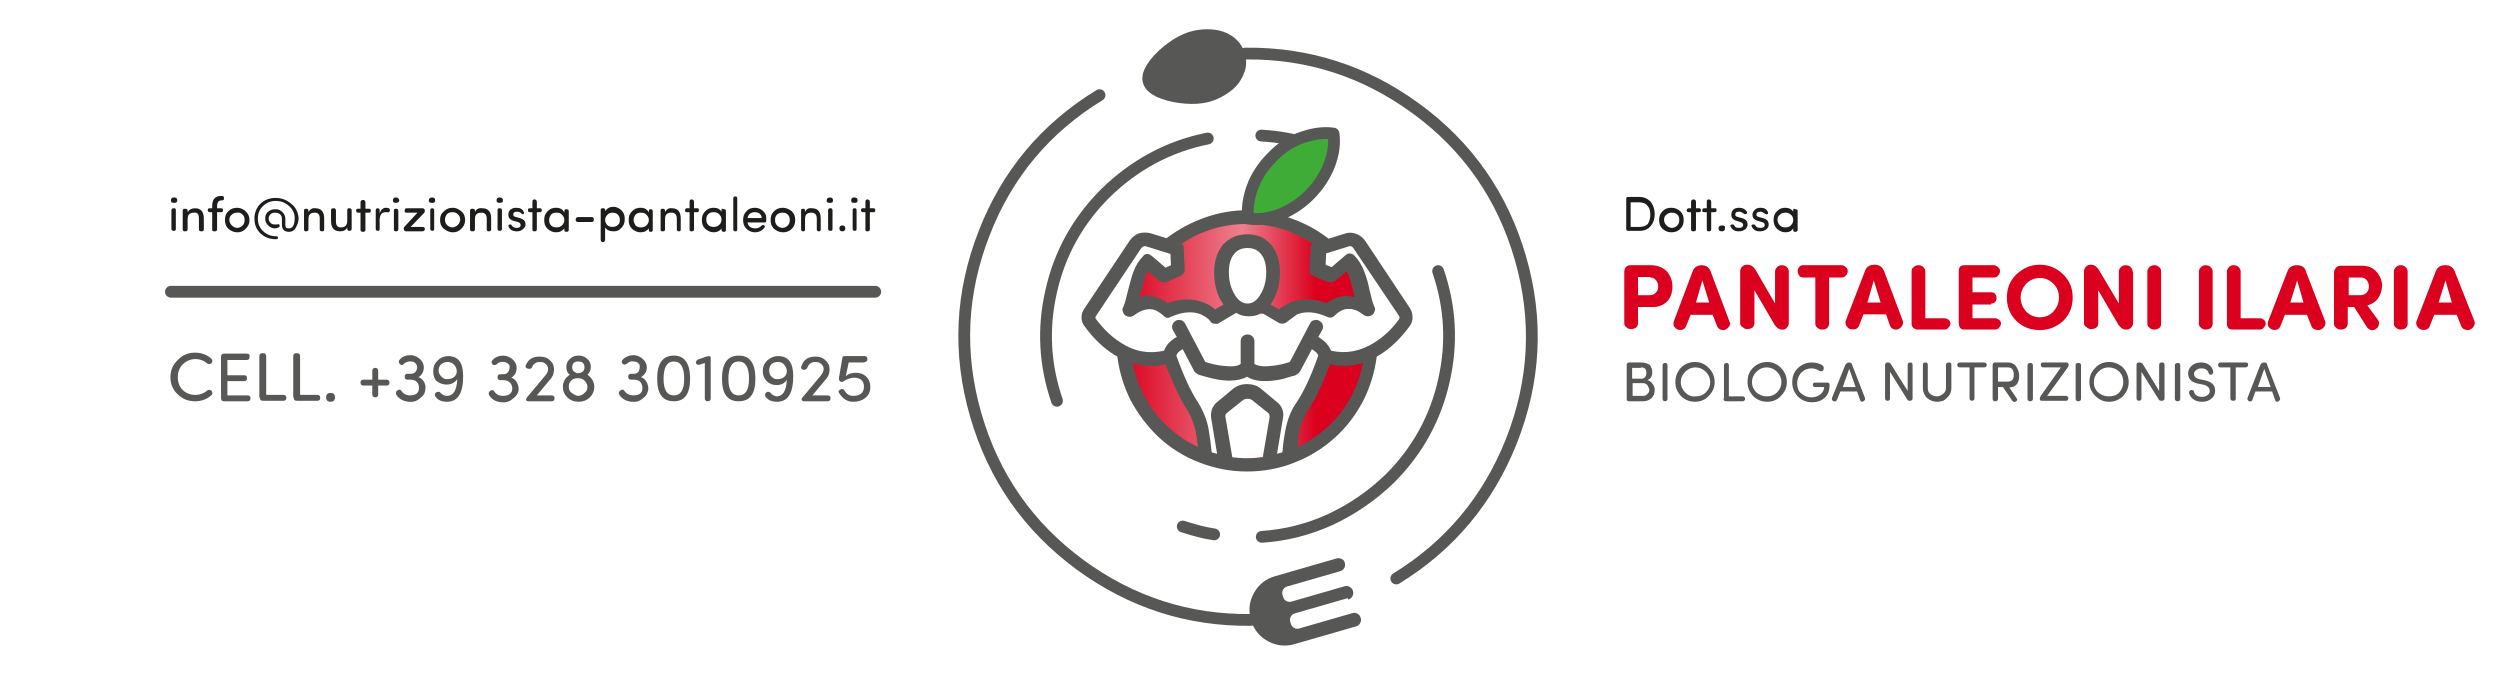 <?xml version="1.0" encoding="utf-8"?>
<!-- Generator: Adobe Illustrator 22.1.0, SVG Export Plug-In . SVG Version: 6.00 Build 0)  -->
<svg version="1.1" id="Livello_1" xmlns="http://www.w3.org/2000/svg" xmlns:xlink="http://www.w3.org/1999/xlink" x="0px" y="0px"
	 viewBox="0 0 509 138" style="enable-background:new 0 0 509 138;" xml:space="preserve">
<style type="text/css">
	.st0{fill:#575756;}
	.st1{fill:none;stroke:#575756;stroke-width:2.4;stroke-linecap:round;stroke-linejoin:round;}
	.st2{fill:url(#SVGID_1_);}
	.st3{fill:#DB001D;}
	.st4{fill:#1D1D1B;}
	.st5{filter:url(#Adobe_OpacityMaskFilter);}
	.st6{fill:#FFFFFF;}
	.st7{mask:url(#Mask_Mask_1_1_);}
	.st8{fill:#40AC38;}
</style>
<g id="rotazione" transform="matrix( 0.277, 0.96, -0.96, 0.277, 292.05,-7.95) ">
	<g transform="matrix( 1, 0, 0, 1, -190.95,-10.65) ">
		<g>
			<g id="Simbolo_1_0_Layer0_0_MEMBER_0_FILL">
				<path class="st0" d="M198.4,53c-1.7,0-3.2,0.6-4.5,1.8c-1.5,1.4-2.4,3.4-2.8,6c-0.4,2.8,0.3,5.8,1.9,9c1.7,3.2,3.5,4.8,5.4,4.8
					c1.9,0,3.7-1.6,5.4-4.8c1.6-3.2,2.3-6.1,1.9-8.9c-0.4-2.6-1.3-4.7-2.8-6C201.6,53.6,200.1,53,198.4,53z"/>
			</g>
		</g>
	</g>
	<g transform="matrix( 1, 0, 0, 1, -190.95,-10.65) ">
		<g>
			<g id="Simbolo_1_0_Layer0_0_MEMBER_1_MEMBER_0_FILL">
				<path class="st0" d="M311.1,63.6c0-0.4-0.1-0.7-0.4-1c-0.3-0.3-0.6-0.4-1-0.4s-0.7,0.1-1,0.4c-0.3,0.3-0.4,0.6-0.4,1v11.2
					c0,0.4-0.1,0.7-0.4,1c-0.3,0.3-0.6,0.4-1,0.4h-0.4c-0.4,0-0.7-0.1-1-0.4c-0.3-0.3-0.4-0.6-0.4-1V63.6c0-0.4-0.1-0.7-0.4-1
					c-0.3-0.3-0.6-0.4-1-0.4c-0.4,0-0.7,0.1-0.9,0.4c-0.3,0.3-0.4,0.6-0.4,1v13c0,2,0.7,3.7,2.1,5.1c1.4,1.4,3.1,2.1,5.1,2.1
					s3.7-0.7,5.1-2.1c1.4-1.4,2.1-3.1,2.1-5.1v-13c0-0.4-0.1-0.7-0.4-1c-0.3-0.3-0.6-0.4-1-0.4c-0.4,0-0.7,0.1-1,0.4
					c-0.3,0.3-0.4,0.6-0.4,1v11.2c0,0.4-0.1,0.7-0.4,1c-0.3,0.3-0.6,0.4-1,0.4h-0.4c-0.4,0-0.7-0.1-1-0.4c-0.3-0.3-0.4-0.6-0.4-1
					V63.6z"/>
			</g>
		</g>
	</g>
	<g transform="matrix( 1, 0, 0, 1, -190.95,-10.65) ">
		<g>
			<path id="Simbolo_1_0_Layer0_0_MEMBER_1_MEMBER_1_MEMBER_0_1_STROKES" class="st1" d="M309.7,53c-3.4-12.3-10.2-22.4-20.4-30.3
				c-10.4-8-22.1-12.1-35.3-12.1c-13.1,0-24.9,4-35.2,12c-10.2,7.9-17,18-20.4,30.3"/>
		</g>
	</g>
	<g transform="matrix( 1, 0, 0, 1, -190.95,-10.65) ">
		<g>
			<path id="Simbolo_1_0_Layer0_0_MEMBER_1_MEMBER_1_MEMBER_1_1_STROKES" class="st1" d="M198.3,83.8c3.4,12.4,10.2,22.5,20.4,30.3
				c10.4,8,22.1,12,35.2,12c13.2,0,24.9-4,35.3-12c10.2-7.9,17-18,20.4-30.3"/>
		</g>
	</g>
</g>
<g transform="matrix( 1, 0, 0, 1, 0,0) ">
	<g>
		<g id="Layer0_0_FILL">
			
				<linearGradient id="SVGID_1_" gradientUnits="userSpaceOnUse" x1="228.15" y1="70.625" x2="279.9" y2="70.625" gradientTransform="matrix(1 0 0 -1 0 140)">
				<stop  offset="0" style="stop-color:#DB001D"/>
				<stop  offset="0.478" style="stop-color:#DB001D;stop-opacity:0.498"/>
				<stop  offset="0.769" style="stop-color:#DB001D"/>
				<stop  offset="1" style="stop-color:#DB001D"/>
			</linearGradient>
			<path class="st2" d="M279.9,69.3c0-7.1-2.5-13.2-7.6-18.3c-5-5-11.1-7.5-18.3-7.5c-7.1,0-13.2,2.5-18.3,7.5
				c-5,5.1-7.6,11.2-7.6,18.3c0,7.2,2.5,13.3,7.6,18.3c5.1,5.1,11.2,7.6,18.3,7.6c7.2,0,13.3-2.5,18.3-7.6
				C277.4,82.6,279.9,76.5,279.9,69.3z"/>
		</g>
	</g>
</g>
<g transform="matrix( 1, 0, 0, 1, 0,0) ">
	<g>
		<g id="Layer0_1_MEMBER_0_FILL">
			<path class="st3" d="M339.5,61.3c0.7-0.8,1-1.8,1-3c0-1.2-0.4-2.1-1-2.9c-0.8-0.9-1.9-1.4-3.4-1.4H332c-0.4,0-0.7,0.1-1,0.4
				c-0.2,0.3-0.3,0.6-0.3,1v10.4c0,0.3,0.1,0.6,0.4,0.8c0.3,0.3,0.6,0.4,1,0.4c0.4,0,0.7-0.1,1-0.3c0.3-0.3,0.4-0.6,0.4-0.9v-3.3
				h2.6C337.5,62.6,338.6,62.2,339.5,61.3 M336,56.5c0.5,0,0.9,0.2,1.2,0.6c0.3,0.4,0.4,0.8,0.4,1.2c0,0.5-0.1,0.9-0.4,1.2
				c-0.3,0.4-0.8,0.6-1.2,0.6h-2.5v-3.7H336z"/>
		</g>
	</g>
</g>
<g transform="matrix( 1, 0, 0, 1, 0,0) ">
	<g>
		<g id="Layer0_1_MEMBER_1_FILL">
			<path class="st3" d="M346.5,54c-0.9,0-1.6,0.4-1.9,1.3l-3.8,10.1c-0.1,0.3-0.1,0.6,0,1c0.2,0.3,0.5,0.6,0.8,0.7
				c0.4,0.1,0.7,0.1,1,0c0.3-0.1,0.6-0.4,0.7-0.7l0.9-2.3h4.5l0.9,2.3c0.1,0.3,0.4,0.6,0.7,0.7c0.3,0.1,0.7,0.2,1,0
				c0.3-0.1,0.6-0.4,0.8-0.7c0.2-0.4,0.2-0.7,0-1l-3.8-10.1c-0.3-0.9-1-1.3-1.9-1.3H346.5 M348,61.6h-2.7l1.3-4.5L348,61.6z"/>
		</g>
	</g>
</g>
<g transform="matrix( 1, 0, 0, 1, 0,0) ">
	<g>
		<g id="Layer0_1_MEMBER_2_FILL">
			<path class="st3" d="M361.8,54.4c-0.3,0.3-0.4,0.6-0.4,0.9v6.5l-4-6.9c-0.4-0.6-0.9-1-1.6-1h-0.2c-0.3,0-0.6,0.1-0.9,0.4
				c-0.3,0.3-0.4,0.6-0.4,1v10.5c0,0.3,0.1,0.6,0.5,0.8c0.3,0.3,0.6,0.4,0.9,0.4c0.4,0,0.8-0.1,1.1-0.3c0.3-0.3,0.4-0.6,0.4-0.9
				v-6.7l4.1,7c0.4,0.6,0.9,1,1.5,1h0.2c0.3,0,0.6-0.1,0.8-0.4c0.3-0.3,0.4-0.6,0.4-0.9V55.3c0-0.3-0.1-0.6-0.4-0.9
				c-0.3-0.3-0.6-0.4-1-0.4C362.4,54,362.1,54.1,361.8,54.4z"/>
		</g>
	</g>
</g>
<g transform="matrix( 1, 0, 0, 1, 0,0) ">
	<g>
		<g id="Layer0_1_MEMBER_3_FILL">
			<path class="st3" d="M375,56.5c0.3,0,0.6-0.1,0.8-0.4c0.2-0.2,0.4-0.5,0.4-0.9c0-0.3-0.1-0.6-0.4-0.8c-0.2-0.2-0.5-0.4-0.8-0.4
				h-7.9c-0.3,0-0.6,0.1-0.8,0.4c-0.2,0.2-0.3,0.5-0.3,0.8c0,0.3,0.1,0.6,0.3,0.9c0.2,0.3,0.5,0.4,0.8,0.4h2.5v9.4
				c0,0.3,0.1,0.6,0.4,0.8c0.3,0.3,0.6,0.4,1,0.4c0.4,0,0.7-0.1,1-0.3c0.3-0.3,0.4-0.6,0.4-0.9v-9.4H375z"/>
		</g>
	</g>
</g>
<g transform="matrix( 1, 0, 0, 1, 0,0) ">
	<g>
		<g id="Layer0_1_MEMBER_4_FILL">
			<path class="st3" d="M384.8,66.3c0.1,0.3,0.4,0.6,0.7,0.7c0.3,0.1,0.7,0.2,1,0c0.3-0.1,0.6-0.4,0.8-0.7c0.2-0.4,0.2-0.7,0.1-1
				l-3.8-10.1c-0.4-0.9-1-1.3-1.9-1.3h-0.1c-0.9,0-1.6,0.4-1.9,1.3l-3.9,10.1c-0.1,0.3-0.1,0.6,0.1,1c0.2,0.3,0.4,0.6,0.8,0.7
				c0.4,0.1,0.7,0.1,1.1,0c0.3-0.1,0.6-0.4,0.7-0.7l0.9-2.3h4.6L384.8,66.3 M382.9,61.6h-2.7l1.3-4.5L382.9,61.6z"/>
		</g>
	</g>
</g>
<g transform="matrix( 1, 0, 0, 1, 0,0) ">
	<g>
		<g id="Layer0_1_MEMBER_5_FILL">
			<path class="st3" d="M392,55.3c0-0.3-0.1-0.6-0.4-0.9c-0.3-0.3-0.6-0.4-1-0.4c-0.4,0-0.7,0.1-1,0.4c-0.3,0.2-0.4,0.5-0.4,0.9
				v10.6c0,0.3,0.1,0.6,0.3,0.8c0.2,0.2,0.5,0.4,0.9,0.4h5.5c0.3,0,0.6-0.1,0.8-0.4c0.2-0.2,0.4-0.5,0.4-0.8c0-0.3-0.1-0.6-0.4-0.8
				c-0.2-0.2-0.5-0.3-0.8-0.3H392V55.3z"/>
		</g>
	</g>
</g>
<g transform="matrix( 1, 0, 0, 1, 0,0) ">
	<g>
		<g id="Layer0_1_MEMBER_6_FILL">
			<path class="st3" d="M405.4,61.8c0.3,0,0.6-0.1,0.8-0.3c0.2-0.2,0.3-0.5,0.3-0.8c0-0.3-0.1-0.6-0.3-0.9c-0.2-0.2-0.5-0.3-0.8-0.3
				h-3.8v-3h4.4c0.3,0,0.6-0.1,0.8-0.4c0.2-0.2,0.4-0.5,0.4-0.9c0-0.3-0.1-0.6-0.4-0.8c-0.2-0.2-0.5-0.4-0.8-0.4h-6.1
				c-0.7,0-1.1,0.4-1.1,1.2v10.7c0.1,0.8,0.4,1.2,1.1,1.2h6.3c0.3,0,0.6-0.1,0.8-0.4c0.2-0.2,0.4-0.5,0.4-0.8c0-0.3-0.1-0.6-0.4-0.8
				s-0.5-0.3-0.8-0.3h-4.6v-2.8H405.4z"/>
		</g>
	</g>
</g>
<g transform="matrix( 1, 0, 0, 1, 0,0) ">
	<g>
		<g id="Layer0_1_MEMBER_7_FILL">
			<path class="st3" d="M422,60.6c0-1.9-0.6-3.4-1.9-4.7c-1.3-1.3-2.9-2-4.8-2c-1.9,0-3.4,0.7-4.8,2c-1.3,1.3-1.9,2.8-1.9,4.7
				c0,1.8,0.6,3.4,1.9,4.7c1.3,1.3,2.9,1.9,4.8,1.9c1.9,0,3.5-0.7,4.8-1.9C421.4,64,422,62.4,422,60.6 M415.3,56.6
				c1.1,0,2,0.4,2.8,1.2c0.8,0.8,1.1,1.7,1.1,2.8c0,1.1-0.4,2-1.1,2.8c-0.7,0.8-1.7,1.2-2.8,1.2c-1.1,0-2-0.4-2.8-1.2
				c-0.7-0.8-1.1-1.7-1.1-2.8c0-1.1,0.4-2,1.1-2.8C413.3,57,414.2,56.6,415.3,56.6z"/>
		</g>
	</g>
</g>
<g transform="matrix( 1, 0, 0, 1, 0,0) ">
	<g>
		<g id="Layer0_1_MEMBER_8_FILL">
			<path class="st3" d="M434.2,55.3c0-0.3-0.1-0.6-0.4-0.9c-0.3-0.3-0.6-0.4-1-0.4c-0.4,0-0.7,0.1-1,0.4c-0.3,0.3-0.4,0.6-0.4,0.9
				v6.5l-4.1-6.9c-0.4-0.6-0.9-1-1.5-1h-0.2c-0.3,0-0.6,0.1-0.9,0.4c-0.3,0.3-0.4,0.6-0.4,1v10.5c0,0.3,0.1,0.6,0.5,0.8
				c0.3,0.3,0.6,0.4,1,0.4c0.4,0,0.7-0.1,1-0.3c0.3-0.2,0.4-0.5,0.4-0.9v-6.7l4.1,7c0.4,0.6,0.9,1,1.5,1h0.2c0.3,0,0.6-0.1,0.9-0.4
				c0.3-0.3,0.4-0.6,0.4-0.9V55.3z"/>
		</g>
	</g>
</g>
<g transform="matrix( 1, 0, 0, 1, 0,0) ">
	<g>
		<g id="Layer0_1_MEMBER_9_FILL">
			<path class="st3" d="M440,55.3c0-0.4-0.1-0.7-0.4-0.9c-0.3-0.3-0.6-0.4-1-0.4c-0.3,0-0.7,0.1-1,0.4c-0.3,0.3-0.4,0.6-0.4,0.9
				v10.6c0,0.3,0.1,0.6,0.4,0.8c0.3,0.3,0.6,0.4,1,0.4c0.4,0,0.7-0.1,1-0.3c0.3-0.2,0.4-0.5,0.4-0.9V55.3z"/>
		</g>
	</g>
</g>
<g transform="matrix( 1, 0, 0, 1, 0,0) ">
	<g>
		<g id="Layer0_1_MEMBER_10_FILL">
			<path class="st3" d="M450.5,55.3c0-0.3-0.1-0.6-0.4-0.9c-0.3-0.3-0.6-0.4-1-0.4c-0.4,0-0.7,0.1-1,0.4c-0.3,0.3-0.4,0.6-0.4,0.9
				v10.6c0,0.3,0.1,0.6,0.4,0.8c0.3,0.3,0.6,0.4,1,0.4c0.4,0,0.7-0.1,1-0.3c0.3-0.3,0.4-0.6,0.4-0.9V55.3z"/>
		</g>
	</g>
</g>
<g transform="matrix( 1, 0, 0, 1, 0,0) ">
	<g>
		<g id="Layer0_1_MEMBER_11_FILL">
			<path class="st3" d="M456.2,55.3c0-0.3-0.1-0.6-0.4-0.9c-0.3-0.3-0.6-0.4-1-0.4c-0.4,0-0.7,0.1-1,0.4c-0.3,0.3-0.4,0.6-0.4,0.9
				v10.6c0,0.8,0.4,1.2,1.1,1.2h5.6c0.3,0,0.6-0.1,0.8-0.4c0.2-0.2,0.4-0.5,0.4-0.8c0-0.3-0.1-0.6-0.4-0.8s-0.5-0.3-0.8-0.3h-3.9
				V55.3z"/>
		</g>
	</g>
</g>
<g transform="matrix( 1, 0, 0, 1, 0,0) ">
	<g>
		<g id="Layer0_1_MEMBER_12_FILL">
			<path class="st3" d="M467.7,54h-0.1c-0.9,0-1.6,0.4-1.9,1.3l-3.9,10.1c-0.1,0.3-0.1,0.6,0,1c0.2,0.3,0.5,0.6,0.8,0.7
				c0.4,0.1,0.7,0.1,1,0c0.3-0.1,0.6-0.4,0.7-0.7l0.9-2.3h4.5l0.9,2.3c0.1,0.3,0.4,0.6,0.8,0.7c0.3,0.1,0.7,0.2,1.1,0
				c0.3-0.1,0.6-0.4,0.8-0.7c0.2-0.4,0.2-0.7,0.1-1l-3.9-10.1C469.3,54.4,468.6,54,467.7,54 M469,61.6h-2.7l1.4-4.5L469,61.6z"/>
		</g>
	</g>
</g>
<g transform="matrix( 1, 0, 0, 1, 0,0) ">
	<g>
		<g id="Layer0_1_MEMBER_13_FILL">
			<path class="st3" d="M480.7,54.1h-4.1c-0.4,0-0.7,0.1-1,0.4c-0.2,0.3-0.4,0.6-0.4,1v10.4c0,0.3,0.1,0.6,0.4,0.8
				c0.3,0.3,0.6,0.4,1,0.4c0.4,0,0.7-0.1,1-0.3c0.3-0.3,0.4-0.6,0.4-0.9v-3.4h1.3l2.6,4.1c0.2,0.3,0.4,0.4,0.8,0.6
				c0.4,0.1,0.7,0,1-0.2c0.3-0.2,0.6-0.5,0.6-0.8c0.1-0.4,0.1-0.7-0.1-1l-2.2-3c1-0.3,1.7-0.8,2.2-1.5c0.5-0.7,0.7-1.5,0.8-2.4
				c0-1.2-0.4-2.1-1.1-2.9C483.2,54.5,482.1,54.1,480.7,54.1 M478.1,56.5h2.6c0.5,0,0.9,0.2,1.2,0.6c0.3,0.4,0.4,0.8,0.4,1.2
				c0,0.5-0.1,0.9-0.4,1.2c-0.3,0.4-0.8,0.6-1.2,0.6h-2.5V56.5z"/>
		</g>
	</g>
</g>
<g transform="matrix( 1, 0, 0, 1, 0,0) ">
	<g>
		<g id="Layer0_1_MEMBER_14_FILL">
			<path class="st3" d="M490.2,55.3c0-0.3-0.1-0.6-0.4-0.9c-0.3-0.3-0.6-0.4-1-0.4c-0.4,0-0.7,0.1-1,0.4c-0.3,0.3-0.4,0.6-0.4,0.9
				v10.6c0,0.3,0.1,0.6,0.4,0.8c0.3,0.3,0.6,0.4,1,0.4c0.4,0,0.7-0.1,1-0.3c0.3-0.3,0.4-0.6,0.4-0.9V55.3z"/>
		</g>
	</g>
</g>
<g transform="matrix( 1, 0, 0, 1, 0,0) ">
	<g>
		<g id="Layer0_1_MEMBER_15_FILL">
			<path class="st3" d="M499.8,55.3c-0.3-0.9-1-1.3-1.9-1.3h-0.1c-0.9,0-1.6,0.4-1.9,1.3L492,65.4c-0.1,0.3-0.1,0.6,0.1,1
				c0.2,0.3,0.5,0.6,0.8,0.7c0.4,0.1,0.7,0.1,1.1,0c0.3-0.1,0.6-0.4,0.7-0.7l0.9-2.3h4.6l0.9,2.3c0.1,0.3,0.4,0.6,0.8,0.7
				c0.3,0.1,0.7,0.2,1,0c0.3-0.1,0.6-0.4,0.8-0.7c0.2-0.4,0.2-0.7,0.1-1L499.8,55.3 M499.2,61.6h-2.7l1.4-4.5L499.2,61.6z"/>
		</g>
	</g>
</g>
<g transform="matrix( 1, 0, 0, 1, 0,0) ">
	<g>
		<g id="Layer0_3_MEMBER_0_FILL">
			<path class="st0" d="M334.2,73.8h-2.5c-0.3,0-0.5,0.2-0.5,0.5v6.9c0,0.3,0.1,0.5,0.5,0.5h2.8c0.7,0,1.3-0.2,1.8-0.7
				c0.4-0.4,0.6-1,0.6-1.6c0-0.4-0.1-0.8-0.4-1.2c-0.3-0.4-0.6-0.7-1.1-0.8c0.7-0.3,1-0.8,1-1.6c0-0.6-0.2-1.1-0.5-1.5
				C335.4,74,334.9,73.8,334.2,73.8 M334.1,74.8c0.8,0,1.1,0.4,1.1,1.1c0,0.8-0.4,1.2-1,1.2h-1.9v-2.2H334.1 M335.8,79.4
				c0,0.3-0.1,0.6-0.4,0.8c-0.2,0.3-0.5,0.4-0.9,0.4h-2.1v-2.6h2.1c0.4,0,0.7,0.2,0.9,0.4C335.6,78.8,335.8,79.1,335.8,79.4z"/>
		</g>
	</g>
</g>
<g transform="matrix( 1, 0, 0, 1, 0,0) ">
	<g>
		<g id="Layer0_3_MEMBER_1_FILL">
			<path class="st0" d="M339.5,81.2v-6.8c0-0.4-0.2-0.5-0.5-0.5s-0.5,0.2-0.5,0.5v6.8c0,0.3,0.2,0.5,0.5,0.5S339.5,81.5,339.5,81.2z
				"/>
		</g>
	</g>
</g>
<g transform="matrix( 1, 0, 0, 1, 0,0) ">
	<g>
		<g id="Layer0_3_MEMBER_2_FILL">
			<path class="st0" d="M341.1,77.8c0,1.1,0.4,2,1.1,2.8c0.8,0.8,1.8,1.2,2.9,1.2c1.1,0,2.1-0.4,2.8-1.2c0.8-0.8,1.2-1.7,1.2-2.8
				c0-1.1-0.4-2.1-1.2-2.9c-0.8-0.8-1.7-1.2-2.8-1.2c-1.1,0-2.1,0.4-2.9,1.2C341.5,75.7,341.1,76.7,341.1,77.8 M343.1,79.9
				c-0.6-0.6-0.9-1.3-0.9-2.1s0.3-1.5,0.9-2.1c0.6-0.6,1.3-0.9,2.1-0.9c0.8,0,1.5,0.3,2.1,0.9c0.6,0.6,0.9,1.3,0.9,2.1
				s-0.3,1.5-0.9,2.1s-1.3,0.8-2.1,0.8C344.4,80.8,343.7,80.5,343.1,79.9z"/>
		</g>
	</g>
</g>
<g transform="matrix( 1, 0, 0, 1, 0,0) ">
	<g>
		<g id="Layer0_3_MEMBER_3_FILL">
			<path class="st0" d="M350.9,81.1c0,0.4,0.2,0.6,0.5,0.6h3.4c0.3,0,0.5-0.2,0.5-0.5c0-0.3-0.2-0.5-0.5-0.5h-2.8v-6.3
				c0-0.4-0.2-0.5-0.5-0.5c-0.3,0-0.5,0.2-0.5,0.5V81.1z"/>
		</g>
	</g>
</g>
<g transform="matrix( 1, 0, 0, 1, 0,0) ">
	<g>
		<g id="Layer0_3_MEMBER_4_FILL">
			<path class="st0" d="M363.8,77.8c0-1.1-0.4-2.1-1.2-2.9c-0.8-0.8-1.7-1.2-2.8-1.2c-1.1,0-2.1,0.4-2.9,1.2
				c-0.8,0.8-1.1,1.7-1.1,2.9c0,1.1,0.4,2,1.1,2.8c0.8,0.8,1.8,1.2,2.9,1.2c1.1,0,2.1-0.4,2.8-1.2C363.4,79.8,363.8,78.9,363.8,77.8
				 M359.7,74.8c0.8,0,1.5,0.3,2.1,0.9c0.6,0.6,0.9,1.3,0.9,2.1s-0.3,1.5-0.9,2.1s-1.3,0.8-2.1,0.8c-0.8,0-1.5-0.3-2.1-0.8
				c-0.6-0.6-0.9-1.3-0.9-2.1s0.3-1.5,0.9-2.1C358.2,75.1,358.9,74.8,359.7,74.8z"/>
		</g>
	</g>
</g>
<g transform="matrix( 1, 0, 0, 1, 0,0) ">
	<g>
		<g id="Layer0_3_MEMBER_5_FILL">
			<path class="st0" d="M370.5,74.1c-0.5-0.2-1.1-0.3-1.6-0.3c-1.1,0-2.1,0.4-2.9,1.2c-0.8,0.8-1.1,1.7-1.1,2.9c0,1.1,0.4,2,1.1,2.8
				c0.8,0.8,1.8,1.2,2.9,1.2c1.1,0,1.9-0.3,2.6-0.9c0.7-0.6,1-1.5,1-2.6c0-0.3-0.1-0.5-0.4-0.5h-2.6c-0.3,0-0.4,0.2-0.4,0.4
				c0,0.3,0.1,0.5,0.4,0.5h1.9c0,0.6-0.3,1.1-0.8,1.5c-0.5,0.4-1.1,0.6-1.8,0.6c-0.8,0-1.5-0.3-2.1-0.8s-0.8-1.3-0.8-2.1
				c0-0.8,0.3-1.5,0.8-2.1c0.6-0.6,1.3-0.9,2.1-0.9c0.6,0,1.2,0.2,1.6,0.5l0.4,0.1c0.3,0,0.5-0.2,0.5-0.5
				C371.4,74.6,371.1,74.3,370.5,74.1z"/>
		</g>
	</g>
</g>
<g transform="matrix( 1, 0, 0, 1, 0,0) ">
	<g>
		<g id="Layer0_3_MEMBER_6_FILL">
			<path class="st0" d="M376.5,73.8L376.5,73.8c-0.4,0-0.6,0.2-0.8,0.5L373,81c-0.1,0.3,0,0.5,0.3,0.7c0.4,0.1,0.6,0,0.7-0.3
				l0.7-1.7h3.4l0.6,1.7c0.1,0.4,0.4,0.5,0.7,0.3c0.3-0.2,0.4-0.4,0.3-0.7l-2.6-6.7C377.1,74,376.8,73.8,376.5,73.8 M377.8,78.8
				h-2.6l1.3-3.7L377.8,78.8z"/>
		</g>
	</g>
</g>
<g transform="matrix( 1, 0, 0, 1, 0,0) ">
	<g>
		<g id="Layer0_3_MEMBER_7_FILL">
			<path class="st0" d="M384.4,73.8h-0.1c-0.3,0-0.5,0.2-0.5,0.5v6.8c0,0.3,0.2,0.5,0.5,0.5c0.4,0,0.5-0.2,0.5-0.5v-5.4l3.5,5.6
				c0.1,0.2,0.2,0.3,0.5,0.3h0.1c0.3,0,0.5-0.2,0.5-0.5v-6.8c0-0.4-0.2-0.5-0.5-0.5c-0.3,0-0.5,0.2-0.5,0.5v5.3l-3.5-5.6
				C384.8,73.9,384.6,73.8,384.4,73.8z"/>
		</g>
	</g>
</g>
<g transform="matrix( 1, 0, 0, 1, 0,0) ">
	<g>
		<g id="Layer0_3_MEMBER_8_FILL">
			<path class="st0" d="M396.2,74.3V79c0,0.5-0.2,0.9-0.6,1.2c-0.4,0.3-0.8,0.5-1.3,0.5s-0.9-0.2-1.3-0.5c-0.4-0.3-0.5-0.8-0.5-1.2
				v-4.7c0-0.4-0.2-0.5-0.5-0.5c-0.4,0-0.5,0.2-0.5,0.5V79c0,0.8,0.3,1.5,0.8,2c0.6,0.5,1.3,0.8,2.1,0.8c0.8,0,1.5-0.2,2-0.8
				c0.6-0.5,0.9-1.2,0.9-2v-4.7c0-0.4-0.2-0.5-0.5-0.5C396.4,73.8,396.2,74,396.2,74.3z"/>
		</g>
	</g>
</g>
<g transform="matrix( 1, 0, 0, 1, 0,0) ">
	<g>
		<g id="Layer0_3_MEMBER_9_FILL">
			<path class="st0" d="M404,73.8h-5c-0.3,0-0.5,0.2-0.5,0.5c0,0.3,0.2,0.5,0.5,0.5h2v6.3c0,0.3,0.2,0.5,0.5,0.5
				c0.3,0,0.5-0.2,0.5-0.5v-6.3h2c0.3,0,0.5-0.2,0.5-0.5C404.5,74,404.3,73.8,404,73.8z"/>
		</g>
	</g>
</g>
<g transform="matrix( 1, 0, 0, 1, 0,0) ">
	<g>
		<g id="Layer0_3_MEMBER_10_FILL">
			<path class="st0" d="M408.8,73.8h-2.6c-0.3,0-0.5,0.2-0.5,0.5v6.9c0,0.3,0.2,0.5,0.5,0.5c0.4,0,0.6-0.2,0.6-0.5v-2.4h1l1.9,2.8
				c0.3,0.3,0.5,0.3,0.8,0.1c0.1-0.1,0.2-0.2,0.2-0.3c0-0.1,0-0.2-0.1-0.3l-1.5-2.2c1.4-0.1,2-0.9,2-2.4c0-0.7-0.2-1.2-0.5-1.7
				C410.2,74.1,409.6,73.8,408.8,73.8 M406.9,74.8h1.9c0.8,0,1.2,0.5,1.2,1.5c0,1-0.4,1.4-1.3,1.4h-1.9V74.8z"/>
		</g>
	</g>
</g>
<g transform="matrix( 1, 0, 0, 1, 0,0) ">
	<g>
		<g id="Layer0_3_MEMBER_11_FILL">
			<path class="st0" d="M413.9,81.2v-6.8c0-0.4-0.2-0.5-0.6-0.5c-0.3,0-0.5,0.2-0.5,0.5v6.8c0,0.3,0.2,0.5,0.5,0.5
				C413.7,81.7,413.9,81.5,413.9,81.2z"/>
		</g>
	</g>
</g>
<g transform="matrix( 1, 0, 0, 1, 0,0) ">
	<g>
		<g id="Layer0_3_MEMBER_12_FILL">
			<path class="st0" d="M420.7,73.8H416c-0.4,0-0.5,0.2-0.5,0.5c0,0.3,0.2,0.5,0.5,0.5h3.6l-4.1,5.8c-0.1,0.2-0.2,0.4-0.2,0.5v0.1
				c0,0.3,0.1,0.4,0.5,0.4h4.8c0.4,0,0.5-0.2,0.5-0.5c0-0.3-0.2-0.5-0.5-0.5h-3.8l4.2-5.8c0.1-0.2,0.2-0.4,0.2-0.5v-0.1
				C421.1,74,421,73.8,420.7,73.8z"/>
		</g>
	</g>
</g>
<g transform="matrix( 1, 0, 0, 1, 0,0) ">
	<g>
		<g id="Layer0_3_MEMBER_13_FILL">
			<path class="st0" d="M423.7,81.2v-6.8c0-0.4-0.2-0.5-0.6-0.5c-0.4,0-0.5,0.2-0.5,0.5v6.8c0,0.3,0.2,0.5,0.5,0.5
				C423.5,81.7,423.7,81.5,423.7,81.2z"/>
		</g>
	</g>
</g>
<g transform="matrix( 1, 0, 0, 1, 0,0) ">
	<g>
		<g id="Layer0_3_MEMBER_14_FILL">
			<path class="st0" d="M433.4,77.8c0-1.1-0.4-2.1-1.1-2.9c-0.8-0.8-1.8-1.2-2.9-1.2c-1.1,0-2.1,0.4-2.8,1.2
				c-0.8,0.8-1.2,1.7-1.2,2.9c0,1.1,0.4,2,1.2,2.8c0.8,0.8,1.7,1.2,2.8,1.2c1.1,0,2.1-0.4,2.9-1.2C433,79.8,433.4,78.9,433.4,77.8
				 M431.5,75.7c0.6,0.6,0.8,1.3,0.8,2.1c0,0.8-0.3,1.5-0.8,2.1c-0.6,0.6-1.3,0.8-2.2,0.8c-0.8,0-1.5-0.3-2.1-0.8s-0.9-1.3-0.9-2.1
				s0.3-1.5,0.9-2.1c0.6-0.6,1.3-0.9,2.1-0.9C430.1,74.8,430.9,75.1,431.5,75.7z"/>
		</g>
	</g>
</g>
<g transform="matrix( 1, 0, 0, 1, 0,0) ">
	<g>
		<g id="Layer0_3_MEMBER_15_FILL">
			<path class="st0" d="M435.6,73.8h-0.1c-0.4,0-0.5,0.2-0.5,0.5v6.8c0,0.3,0.2,0.5,0.5,0.5s0.5-0.2,0.5-0.5v-5.4l3.5,5.6
				c0.1,0.2,0.3,0.3,0.5,0.3h0.2c0.3,0,0.5-0.2,0.5-0.5v-6.8c0-0.4-0.2-0.5-0.6-0.5c-0.3,0-0.5,0.2-0.5,0.5v5.3l-3.4-5.6
				C436.1,73.9,435.9,73.8,435.6,73.8z"/>
		</g>
	</g>
</g>
<g transform="matrix( 1, 0, 0, 1, 0,0) ">
	<g>
		<g id="Layer0_3_MEMBER_16_FILL">
			<path class="st0" d="M443.9,81.2v-6.8c0-0.4-0.2-0.5-0.5-0.5c-0.4,0-0.6,0.2-0.6,0.5v6.8c0,0.3,0.2,0.5,0.6,0.5
				C443.7,81.7,443.9,81.5,443.9,81.2z"/>
		</g>
	</g>
</g>
<g transform="matrix( 1, 0, 0, 1, 0,0) ">
	<g>
		<g id="Layer0_3_MEMBER_17_FILL">
			<path class="st0" d="M450.6,75.7l0-0.2c-0.3-1.1-1.2-1.7-2.5-1.7c-0.7,0-1.3,0.2-1.8,0.6c-0.5,0.4-0.8,1-0.8,1.6
				c0,1.1,0.6,1.8,2,2.1l1,0.2c0.9,0.2,1.4,0.6,1.4,1.3c0,0.3-0.1,0.6-0.4,0.8c-0.3,0.3-0.7,0.4-1.2,0.4c-0.4,0-0.8-0.1-1.1-0.3
				c-0.3-0.2-0.5-0.5-0.5-0.8c-0.1-0.2-0.2-0.3-0.5-0.3c-0.3,0-0.5,0.2-0.5,0.5v0.2c0.4,1.1,1.3,1.7,2.6,1.7c0.8,0,1.5-0.2,2-0.7
				c0.5-0.4,0.7-0.9,0.7-1.6c0-1.1-0.7-1.8-2.2-2.1l-1-0.2c-0.7-0.2-1.1-0.5-1.1-1.1c0-0.3,0.2-0.6,0.5-0.8c0.3-0.2,0.6-0.3,1-0.3
				c0.8,0,1.3,0.3,1.5,1c0.1,0.2,0.2,0.3,0.5,0.3C450.5,76.2,450.6,76,450.6,75.7z"/>
		</g>
	</g>
</g>
<g transform="matrix( 1, 0, 0, 1, 0,0) ">
	<g>
		<g id="Layer0_3_MEMBER_18_FILL">
			<path class="st0" d="M457.2,73.8h-5.1c-0.3,0-0.5,0.2-0.5,0.5c0,0.3,0.2,0.5,0.5,0.5h2v6.3c0,0.3,0.2,0.5,0.6,0.5
				c0.4,0,0.5-0.2,0.5-0.5v-6.3h2c0.3,0,0.5-0.2,0.5-0.5C457.8,74,457.6,73.8,457.2,73.8z"/>
		</g>
	</g>
</g>
<g transform="matrix( 1, 0, 0, 1, 0,0) ">
	<g>
		<g id="Layer0_3_MEMBER_19_FILL">
			<path class="st0" d="M461,73.8L461,73.8c-0.4,0-0.6,0.2-0.8,0.5l-2.6,6.7c-0.1,0.3,0,0.5,0.3,0.7c0.4,0.1,0.6,0,0.7-0.3l0.6-1.7
				h3.4l0.6,1.7c0.1,0.4,0.4,0.5,0.7,0.3c0.3-0.2,0.4-0.4,0.3-0.7l-2.6-6.7C461.6,74,461.4,73.8,461,73.8 M461,75.1l1.3,3.7h-2.6
				L461,75.1z"/>
		</g>
	</g>
</g>
<g transform="matrix( 1, 0, 0, 1, 0,0) ">
	<g>
		<g id="Layer0_4_MEMBER_0_FILL">
			<path class="st0" d="M43.1,79.6c-0.3-0.3-0.6-0.3-0.9-0.1c-0.7,0.6-1.5,0.9-2.4,0.9c-1,0-1.9-0.3-2.6-1s-1-1.6-1-2.6
				c0-1,0.3-1.9,1-2.6c0.7-0.7,1.6-1.1,2.6-1.1c0.9,0,1.7,0.3,2.4,0.9c0.3,0.2,0.6,0.2,0.9-0.1c0.2-0.3,0.2-0.6-0.1-0.9
				c-0.9-0.8-2-1.2-3.3-1.2c-1.4,0-2.6,0.5-3.5,1.5c-1,0.9-1.5,2.1-1.5,3.5c0,1.4,0.5,2.6,1.5,3.5c0.9,0.9,2.1,1.4,3.5,1.4
				c1.3,0,2.4-0.4,3.3-1.2C43.3,80.3,43.3,80,43.1,79.6z"/>
		</g>
	</g>
</g>
<g transform="matrix( 1, 0, 0, 1, 0,0) ">
	<g>
		<g id="Layer0_4_MEMBER_1_FILL">
			<path class="st0" d="M50.2,72h-4.6c-0.4,0-0.6,0.2-0.6,0.7v8.3c0,0.5,0.2,0.7,0.6,0.7h4.8c0.4,0,0.6-0.2,0.6-0.6
				c0-0.4-0.2-0.6-0.6-0.6h-4.1v-2.9h3.4c0.4,0,0.6-0.2,0.6-0.6c0-0.4-0.2-0.6-0.6-0.6h-3.4v-3.1h3.9c0.4,0,0.6-0.2,0.6-0.6
				C50.9,72.2,50.7,72,50.2,72z"/>
		</g>
	</g>
</g>
<g transform="matrix( 1, 0, 0, 1, 0,0) ">
	<g>
		<g id="Layer0_4_MEMBER_2_FILL">
			<path class="st0" d="M52.9,80.9c0,0.5,0.2,0.7,0.7,0.7h4.1c0.4,0,0.6-0.2,0.6-0.6c0-0.4-0.2-0.6-0.6-0.6h-3.5v-7.8
				c0-0.5-0.2-0.7-0.7-0.7c-0.5,0-0.7,0.2-0.7,0.7V80.9z"/>
		</g>
	</g>
</g>
<g transform="matrix( 1, 0, 0, 1, 0,0) ">
	<g>
		<g id="Layer0_4_MEMBER_3_FILL">
			<path class="st0" d="M59.8,80.9c0,0.5,0.2,0.7,0.7,0.7h4.1c0.4,0,0.6-0.2,0.6-0.6c0-0.4-0.2-0.6-0.6-0.6h-3.5v-7.8
				c0-0.5-0.2-0.7-0.7-0.7c-0.5,0-0.7,0.2-0.7,0.7V80.9z"/>
		</g>
	</g>
</g>
<g transform="matrix( 1, 0, 0, 1, 0,0) ">
	<g>
		<g id="Layer0_4_MEMBER_4_FILL">
			<path class="st0" d="M67.3,80c-0.6,0-0.9,0.3-0.9,0.9c0,0.6,0.3,0.9,0.9,0.9s0.9-0.3,0.9-0.9C68.2,80.3,67.9,80,67.3,80z"/>
		</g>
	</g>
</g>
<g transform="matrix( 1, 0, 0, 1, 0,0) ">
	<g>
		<g id="Layer0_4_MEMBER_5_FILL">
			<path class="st0" d="M78.7,78.5c0.4,0,0.6-0.2,0.6-0.6c0-0.4-0.2-0.6-0.6-0.6H77v-1.8c0-0.4-0.2-0.6-0.6-0.6
				c-0.4,0-0.6,0.2-0.6,0.6v1.8H74c-0.4,0-0.6,0.2-0.6,0.6c0,0.4,0.2,0.6,0.6,0.6h1.8v1.8c0,0.4,0.2,0.6,0.6,0.6
				c0.4,0,0.6-0.2,0.6-0.6v-1.8H78.7z"/>
		</g>
	</g>
</g>
<g transform="matrix( 1, 0, 0, 1, 0,0) ">
	<g>
		<g id="Layer0_4_MEMBER_6_FILL">
			<path class="st0" d="M83.4,80.5c-0.7,0-1.2-0.3-1.6-0.8c-0.2-0.4-0.5-0.5-0.9-0.2c-0.3,0.2-0.4,0.5-0.2,0.9
				c0.6,0.9,1.5,1.3,2.5,1.4c0.9,0.1,1.6-0.1,2.3-0.7c0.7-0.5,1.1-1.1,1.1-1.9c0.1-0.5,0-1-0.3-1.5c-0.3-0.5-0.7-0.8-1.1-0.9
				c0.5-0.3,0.8-0.7,1-1.3l0.1-0.6c0-0.6-0.2-1.2-0.7-1.7c-0.5-0.5-1.1-0.8-1.9-0.9c-1,0-1.8,0.3-2.3,0.9c-0.3,0.3-0.3,0.6,0,0.9
				s0.6,0.3,0.9-0.1c0.4-0.3,0.9-0.5,1.4-0.4c0.5,0,0.8,0.2,1,0.5c0.2,0.2,0.3,0.6,0.2,1c-0.2,0.7-0.6,1-1.3,1H83
				c-0.4,0-0.6,0.2-0.6,0.6c0,0.4,0.2,0.6,0.6,0.6h0.5c1.2,0,1.8,0.6,1.8,1.7C85.3,80,84.7,80.5,83.4,80.5z"/>
		</g>
	</g>
</g>
<g transform="matrix( 1, 0, 0, 1, 0,0) ">
	<g>
		<g id="Layer0_4_MEMBER_7_FILL">
			<path class="st0" d="M90.9,78.3c1,0,1.7-0.4,2.2-1.1c-0.1,2.3-0.8,3.4-2.1,3.4c-0.5,0-0.9-0.2-1.3-0.6c-0.2-0.3-0.5-0.3-0.9-0.1
				c-0.3,0.2-0.4,0.5-0.1,0.9c0.5,0.7,1.3,1,2.3,1c2.2,0,3.3-1.7,3.3-5.2c0-2.8-1-4.1-3.1-4.1c-0.8,0-1.5,0.3-2.1,0.9
				c-0.6,0.6-0.9,1.3-0.9,2.2c0,0.8,0.2,1.5,0.7,2C89.5,78,90.1,78.3,90.9,78.3 M91.2,73.7c0.5,0,0.9,0.2,1.3,0.6
				c0.3,0.4,0.5,0.8,0.5,1.3c0,0.5-0.2,0.9-0.6,1.2c-0.4,0.3-0.9,0.4-1.4,0.4c-0.5,0-0.8-0.2-1.2-0.6c-0.3-0.3-0.5-0.7-0.5-1.2
				c0-0.5,0.2-1,0.6-1.3C90.3,73.8,90.7,73.7,91.2,73.7z"/>
		</g>
	</g>
</g>
<g transform="matrix( 1, 0, 0, 1, 0,0) ">
	<g>
		<g id="Layer0_4_MEMBER_8_FILL">
			<path class="st0" d="M103.6,74.2c0.2,0.3,0.2,0.6,0.1,1c-0.2,0.7-0.6,1-1.3,1h-0.5c-0.4,0-0.6,0.2-0.6,0.6c0,0.4,0.2,0.6,0.6,0.6
				h0.5c0.5,0,1,0.1,1.3,0.4c0.4,0.3,0.6,0.8,0.6,1.3c0,1-0.7,1.5-2,1.5c-0.7,0-1.2-0.3-1.6-0.8c-0.2-0.4-0.5-0.5-0.9-0.2
				c-0.3,0.2-0.4,0.5-0.2,0.9c0.6,0.9,1.4,1.3,2.5,1.4c0.9,0.1,1.6-0.1,2.3-0.7c0.7-0.5,1.1-1.1,1.2-1.9c0-0.5-0.1-1-0.4-1.5
				c-0.3-0.5-0.7-0.8-1.1-0.9c0.5-0.3,0.9-0.8,1-1.3l0.1-0.6c0-0.6-0.2-1.2-0.7-1.7c-0.5-0.5-1.1-0.8-1.9-0.9c-1,0-1.8,0.3-2.3,0.9
				c-0.3,0.3-0.3,0.6,0,0.9c0.2,0.2,0.6,0.2,0.9-0.1c0.3-0.3,0.8-0.5,1.3-0.4C102.9,73.7,103.2,73.8,103.6,74.2z"/>
		</g>
	</g>
</g>
<g transform="matrix( 1, 0, 0, 1, 0,0) ">
	<g>
		<g id="Layer0_4_MEMBER_9_FILL">
			<path class="st0" d="M107.8,75.1c0.3,0,0.5-0.2,0.6-0.5c0.3-0.6,0.8-0.9,1.5-0.9c0.5,0,0.9,0.1,1.2,0.4c0.3,0.3,0.5,0.6,0.5,1
				c0,0.5-0.2,1-0.7,1.5l-3.6,4.3c-0.1,0.2-0.2,0.4-0.2,0.4c0,0.2,0.1,0.4,0.4,0.4h4.8c0.4,0,0.6-0.2,0.6-0.6c0-0.4-0.2-0.6-0.6-0.6
				h-3l2.5-3c0.7-0.7,1-1.5,1-2.3c0-0.8-0.3-1.4-0.9-1.9c-0.5-0.5-1.2-0.7-2.1-0.7c-1.4,0-2.3,0.6-2.8,1.9v0.2
				C107.1,74.9,107.3,75.1,107.8,75.1z"/>
		</g>
	</g>
</g>
<g transform="matrix( 1, 0, 0, 1, 0,0) ">
	<g>
		<g id="Layer0_4_MEMBER_10_FILL">
			<path class="st0" d="M120.3,74.7c0-0.6-0.2-1.2-0.7-1.6c-0.5-0.5-1.1-0.7-1.8-0.7s-1.3,0.2-1.8,0.7c-0.5,0.5-0.7,1-0.7,1.6
				c0,0.7,0.2,1.2,0.7,1.6c-0.9,0.6-1.4,1.4-1.4,2.5c0,0.8,0.3,1.5,0.9,2.1c0.6,0.6,1.4,0.9,2.3,0.9c0.9,0,1.7-0.3,2.3-0.9
				c0.6-0.6,0.9-1.3,0.9-2.1c0-1-0.5-1.9-1.4-2.5C120,75.9,120.3,75.4,120.3,74.7 M119,74.8c0,0.3-0.1,0.6-0.3,0.8
				c-0.2,0.2-0.5,0.3-0.9,0.4h-0.1c-0.3,0-0.6-0.2-0.9-0.4c-0.2-0.2-0.3-0.5-0.3-0.8c0-0.8,0.4-1.2,1.2-1.2
				C118.6,73.6,119,74,119,74.8 M116.4,80c-0.4-0.3-0.6-0.7-0.6-1.2c0-0.5,0.1-0.9,0.4-1.2c0.3-0.4,0.8-0.6,1.4-0.6h0.1
				c0.6,0,1.1,0.2,1.4,0.6c0.3,0.3,0.5,0.7,0.5,1.2c0,0.5-0.2,0.9-0.6,1.2c-0.4,0.4-0.8,0.6-1.4,0.6C117.2,80.5,116.8,80.3,116.4,80
				z"/>
		</g>
	</g>
</g>
<g transform="matrix( 1, 0, 0, 1, 0,0) ">
	<g>
		<g id="Layer0_4_MEMBER_11_FILL">
			<path class="st0" d="M131.6,75.5l0.1-0.6c0-0.6-0.2-1.2-0.7-1.7c-0.5-0.5-1.1-0.8-1.9-0.9c-0.9,0-1.7,0.3-2.3,0.9
				c-0.3,0.3-0.3,0.6,0,0.9c0.2,0.2,0.5,0.2,0.9-0.1c0.4-0.4,0.8-0.5,1.3-0.4c0.5,0,0.9,0.2,1.1,0.5c0.2,0.3,0.2,0.6,0.1,1
				c-0.1,0.7-0.5,1-1.2,1h-0.5c-0.4,0-0.6,0.2-0.6,0.6c0,0.4,0.2,0.6,0.6,0.6h0.5c0.5,0,1,0.1,1.3,0.4c0.3,0.3,0.5,0.8,0.5,1.3
				c0,1-0.6,1.5-1.9,1.5c-0.7,0-1.3-0.3-1.7-0.8c-0.2-0.4-0.5-0.5-0.9-0.2c-0.3,0.2-0.4,0.5-0.2,0.9c0.6,0.9,1.5,1.3,2.5,1.4
				c0.9,0.1,1.6-0.1,2.3-0.7c0.7-0.5,1-1.1,1.1-1.9c0-0.5-0.1-1-0.4-1.5c-0.3-0.5-0.7-0.8-1.1-0.9C131.1,76.4,131.4,76,131.6,75.5z"
				/>
		</g>
	</g>
</g>
<g transform="matrix( 1, 0, 0, 1, 0,0) ">
	<g>
		<g id="Layer0_4_MEMBER_12_FILL">
			<path class="st0" d="M137.2,72.4c-2.3,0-3.4,1.6-3.4,4.7c0,3.1,1.1,4.6,3.4,4.6c2.2,0,3.3-1.5,3.3-4.6
				C140.5,74,139.4,72.4,137.2,72.4 M137.2,80.5c-1.4,0-2.1-1.1-2.1-3.4c0-2.3,0.7-3.5,2.1-3.5s2.1,1.2,2.1,3.5
				C139.3,79.4,138.6,80.5,137.2,80.5z"/>
		</g>
	</g>
</g>
<g transform="matrix( 1, 0, 0, 1, 0,0) ">
	<g>
		<g id="Layer0_4_MEMBER_13_FILL">
			<path class="st0" d="M142.6,74.2l0.9-0.3v7.2c0,0.4,0.2,0.6,0.6,0.6c0.4,0,0.6-0.2,0.6-0.6v-8.2c0-0.3-0.1-0.4-0.4-0.4l-0.5,0.1
				l-1.7,0.6c-0.2,0.1-0.4,0.3-0.4,0.6c0,0.2,0.1,0.3,0.2,0.4S142.5,74.3,142.6,74.2z"/>
		</g>
	</g>
</g>
<g transform="matrix( 1, 0, 0, 1, 0,0) ">
	<g>
		<g id="Layer0_4_MEMBER_14_FILL">
			<path class="st0" d="M150.4,72.4c-2.3,0-3.4,1.6-3.4,4.7c0,3.1,1.1,4.6,3.4,4.6c2.3,0,3.4-1.5,3.4-4.6
				C153.8,74,152.7,72.4,150.4,72.4 M150.4,80.5c-1.4,0-2.1-1.1-2.1-3.4c0-2.3,0.7-3.5,2.1-3.5s2.1,1.2,2.1,3.5
				C152.5,79.4,151.8,80.5,150.4,80.5z"/>
		</g>
	</g>
</g>
<g transform="matrix( 1, 0, 0, 1, 0,0) ">
	<g>
		<g id="Layer0_4_MEMBER_15_FILL">
			<path class="st0" d="M156.9,80c-0.3-0.3-0.6-0.3-0.9-0.1c-0.3,0.3-0.3,0.6-0.1,0.9c0.5,0.7,1.3,1,2.3,1c2.2,0,3.3-1.7,3.3-5.2
				c0-2.8-1-4.1-3.1-4.1c-0.8,0-1.5,0.3-2.2,0.9c-0.6,0.6-0.9,1.3-0.9,2.2c0,0.8,0.3,1.5,0.8,2c0.5,0.5,1.2,0.8,2,0.8
				c1,0,1.7-0.4,2.1-1.1c-0.1,2.3-0.8,3.4-2.1,3.4C157.6,80.6,157.2,80.4,156.9,80 M158.5,73.7c0.5,0,0.9,0.2,1.2,0.6
				c0.3,0.4,0.5,0.8,0.5,1.3c0,0.5-0.2,0.9-0.6,1.2c-0.4,0.3-0.9,0.4-1.4,0.4c-0.5,0-0.8-0.2-1.2-0.6c-0.3-0.3-0.4-0.7-0.4-1.2
				c0-0.5,0.2-1,0.5-1.3C157.5,73.8,157.9,73.7,158.5,73.7z"/>
		</g>
	</g>
</g>
<g transform="matrix( 1, 0, 0, 1, 0,0) ">
	<g>
		<g id="Layer0_4_MEMBER_16_FILL">
			<path class="st0" d="M166,73.7c0.5,0,0.9,0.1,1.2,0.4c0.3,0.3,0.5,0.6,0.5,1c0,0.5-0.2,0.9-0.7,1.5l-3.6,4.3
				c-0.2,0.2-0.2,0.3-0.2,0.4c0,0.2,0.2,0.4,0.5,0.4h4.7c0.5,0,0.7-0.2,0.7-0.6c0-0.4-0.2-0.6-0.7-0.6h-3l2.5-3c0.7-0.7,1-1.4,1-2.3
				c0-0.8-0.3-1.4-0.9-1.9c-0.5-0.5-1.2-0.7-2-0.7c-1.4,0-2.4,0.6-2.8,1.9l-0.1,0.2c0,0.4,0.2,0.6,0.6,0.6c0.3,0,0.6-0.2,0.7-0.5
				C164.7,74,165.3,73.7,166,73.7z"/>
		</g>
	</g>
</g>
<g transform="matrix( 1, 0, 0, 1, 0,0) ">
	<g>
		<g id="Layer0_4_MEMBER_17_FILL">
			<path class="st0" d="M176,73.7c0.4,0,0.6-0.2,0.6-0.6c0-0.4-0.2-0.6-0.6-0.6h-4c-0.3,0-0.5,0.1-0.5,0.4l-0.7,4.1
				c0,0.2,0,0.4,0.2,0.6c0.2,0.2,0.5,0.2,0.6,0.1c0.8-0.5,1.6-0.8,2.3-0.8c0.5,0,1,0.1,1.4,0.4c0.4,0.3,0.6,0.8,0.6,1.4
				c0,1.2-0.7,1.9-2.2,1.9c-0.7,0-1.3-0.3-1.7-1c-0.2-0.4-0.5-0.5-0.9-0.3c-0.4,0.2-0.5,0.5-0.2,0.8c0.7,1.1,1.6,1.7,2.8,1.7
				c1.1,0,1.9-0.3,2.5-0.8c0.7-0.6,1-1.3,1-2.2c0-0.9-0.3-1.6-0.9-2.2c-0.6-0.5-1.3-0.7-2-0.7c-0.9,0-1.6,0.2-2.1,0.7l0.6-2.8H176z"
				/>
		</g>
	</g>
</g>
<g transform="matrix( 1, 0, 0, 1, 0,0) ">
	<g>
		<path id="Layer0_5_MEMBER_0_1_STROKES" class="st1" d="M245.9,28.2c-8,1.6-15,5.4-20.9,11.2c-5.6,5.6-9.3,12.3-11,20
			c-1.7,7.5-1.3,14.9,1.2,22.2"/>
	</g>
</g>
<g transform="matrix( 1, 0, 0, 1, 0,0) ">
	<g>
		<path id="Layer0_5_MEMBER_1_1_STROKES" class="st1" d="M267.2,29.6c-3.4-1.2-6.9-1.8-10.4-2"/>
	</g>
</g>
<g transform="matrix( 1, 0, 0, 1, 0,0) ">
	<g>
		<path id="Layer0_5_MEMBER_2_1_STROKES" class="st1" d="M256.9,109.3c4.8-0.3,9.5-1.5,13.9-3.5c4.5-2.1,8.6-4.9,12.2-8.4
			c5.6-5.6,9.3-12.3,11-20c1.7-7.5,1.3-14.9-1.2-22.2"/>
	</g>
</g>
<g transform="matrix( 1, 0, 0, 1, 0,0) ">
	<g>
		<path id="Layer0_5_MEMBER_3_1_STROKES" class="st1" d="M240.8,107.2c2.2,0.7,4.3,1.3,6.4,1.6"/>
	</g>
</g>
<g transform="matrix( 1, 0, 0, 1, 0,0) ">
	<g>
		<g id="Layer0_6_MEMBER_0_FILL">
			<path class="st4" d="M331.5,47h2.3c1,0,1.7-0.3,2.3-1c0.5-0.6,0.8-1.4,0.8-2.4c0-1-0.3-1.8-0.8-2.5c-0.6-0.6-1.3-1-2.3-1h-2.3
				c-0.3,0-0.4,0.1-0.4,0.4v6C331.1,46.9,331.2,47,331.5,47 M333.8,46.2H332v-5h1.8c0.7,0,1.3,0.2,1.7,0.8c0.4,0.4,0.5,1,0.5,1.8
				c0,0.7-0.2,1.3-0.5,1.8C335.1,46,334.5,46.2,333.8,46.2z"/>
		</g>
	</g>
</g>
<g transform="matrix( 1, 0, 0, 1, 0,0) ">
	<g>
		<g id="Layer0_6_MEMBER_1_FILL">
			<path class="st4" d="M342.1,43c-0.5-0.4-1-0.7-1.8-0.7s-1.3,0.2-1.8,0.7c-0.5,0.5-0.7,1-0.7,1.8s0.2,1.3,0.7,1.8
				c0.5,0.4,1,0.7,1.8,0.7c0.7,0,1.3-0.2,1.8-0.7c0.5-0.5,0.7-1,0.7-1.8C342.8,44,342.6,43.5,342.1,43 M341.9,44.8
				c0,0.4-0.1,0.8-0.4,1.1c-0.3,0.3-0.7,0.5-1.1,0.5c-0.4,0-0.8-0.2-1.1-0.5s-0.5-0.7-0.5-1.1c0-0.5,0.1-0.8,0.5-1.1
				c0.3-0.3,0.7-0.4,1.1-0.4c0.4,0,0.8,0.1,1.1,0.4C341.8,43.9,341.9,44.3,341.9,44.8z"/>
		</g>
	</g>
</g>
<g transform="matrix( 1, 0, 0, 1, 0,0) ">
	<g>
		<g id="Layer0_6_MEMBER_2_FILL">
			<path class="st4" d="M343.4,42.8c0,0.2,0.1,0.4,0.4,0.4h0.5v3.5c0,0.3,0.1,0.4,0.5,0.4c0.3,0,0.5-0.1,0.5-0.4v-3.5h0.6
				c0.3,0,0.4-0.1,0.4-0.4c0-0.3-0.1-0.4-0.4-0.4h-0.6v-1.3c0-0.3-0.2-0.5-0.5-0.5c-0.3,0-0.5,0.2-0.5,0.5v1.3h-0.5
				C343.5,42.5,343.4,42.6,343.4,42.8z"/>
		</g>
	</g>
</g>
<g transform="matrix( 1, 0, 0, 1, 0,0) ">
	<g>
		<g id="Layer0_6_MEMBER_3_FILL">
			<path class="st4" d="M347,43.2h0.5v3.5c0,0.3,0.1,0.4,0.4,0.4c0.3,0,0.5-0.1,0.5-0.4v-3.5h0.7c0.2,0,0.4-0.1,0.4-0.4
				c0-0.3-0.1-0.4-0.4-0.4h-0.7v-1.3c0-0.3-0.2-0.5-0.5-0.5s-0.4,0.2-0.4,0.5v1.3H347c-0.3,0-0.4,0.1-0.4,0.4
				C346.5,43.1,346.7,43.2,347,43.2z"/>
		</g>
	</g>
</g>
<g transform="matrix( 1, 0, 0, 1, 0,0) ">
	<g>
		<g id="Layer0_6_MEMBER_4_FILL">
			<path class="st4" d="M350.6,45.9c-0.5,0-0.7,0.2-0.7,0.6c0,0.4,0.2,0.6,0.7,0.6c0.4,0,0.6-0.2,0.6-0.6
				C351.3,46.1,351.1,45.9,350.6,45.9z"/>
		</g>
	</g>
</g>
<g transform="matrix( 1, 0, 0, 1, 0,0) ">
	<g>
		<g id="Layer0_6_MEMBER_5_FILL">
			<path class="st4" d="M354.1,42.3c-0.5,0-0.9,0.1-1.2,0.4c-0.3,0.3-0.4,0.6-0.4,1c0,0.7,0.4,1.1,1.2,1.3l0.6,0.2
				c0.4,0.1,0.6,0.3,0.6,0.6c0,0.4-0.3,0.6-0.9,0.6c-0.5,0-0.8-0.2-0.9-0.5c-0.1-0.2-0.2-0.2-0.4-0.2c-0.3,0-0.4,0.1-0.4,0.4V46
				c0.3,0.7,0.8,1.1,1.7,1.1c0.5,0,0.9-0.1,1.3-0.4c0.3-0.2,0.5-0.6,0.5-1c0-0.7-0.4-1.1-1.2-1.3l-0.7-0.2c-0.4-0.1-0.6-0.2-0.6-0.5
				c0-0.4,0.2-0.6,0.8-0.6c0.3,0,0.5,0.1,0.8,0.3c0.1,0.1,0.2,0.2,0.4,0.2c0.3,0,0.4-0.1,0.4-0.4l-0.1-0.2
				C355.3,42.6,354.8,42.3,354.1,42.3z"/>
		</g>
	</g>
</g>
<g transform="matrix( 1, 0, 0, 1, 0,0) ">
	<g>
		<g id="Layer0_6_MEMBER_6_FILL">
			<path class="st4" d="M360,43.3l-0.1-0.2c-0.2-0.5-0.7-0.8-1.4-0.8c-0.5,0-0.9,0.1-1.2,0.4c-0.3,0.3-0.5,0.6-0.5,1
				c0,0.7,0.4,1.1,1.2,1.3l0.7,0.2c0.4,0.1,0.6,0.3,0.6,0.6c0,0.4-0.3,0.6-0.9,0.6c-0.5,0-0.9-0.2-1-0.5c-0.1-0.2-0.2-0.2-0.4-0.2
				c-0.3,0-0.4,0.1-0.4,0.4V46c0.3,0.7,0.8,1.1,1.7,1.1c0.5,0,0.9-0.1,1.3-0.4c0.4-0.3,0.5-0.6,0.5-1c0-0.7-0.4-1.1-1.2-1.3
				l-0.7-0.2c-0.4-0.1-0.6-0.2-0.6-0.5c0-0.4,0.3-0.6,0.8-0.6c0.3,0,0.5,0.1,0.8,0.3c0.1,0.1,0.2,0.2,0.3,0.2
				C359.8,43.7,360,43.6,360,43.3z"/>
		</g>
	</g>
</g>
<g transform="matrix( 1, 0, 0, 1, 0,0) ">
	<g>
		<g id="Layer0_6_MEMBER_7_FILL">
			<path class="st4" d="M365.1,42.8v0.3c-0.3-0.5-0.9-0.8-1.6-0.8c-0.7,0-1.2,0.2-1.7,0.7c-0.5,0.5-0.7,1-0.7,1.8
				c0,0.7,0.2,1.3,0.7,1.8c0.5,0.4,1,0.7,1.7,0.7c0.8,0,1.3-0.3,1.6-0.8v0.3c0,0.3,0.1,0.4,0.4,0.4c0.3,0,0.5-0.1,0.5-0.4v-3.8
				c0-0.3-0.1-0.4-0.5-0.4C365.2,42.4,365.1,42.5,365.1,42.8 M365.1,44.8c0,0.5-0.2,0.8-0.5,1.1c-0.3,0.3-0.7,0.4-1.1,0.4
				s-0.8-0.1-1.1-0.4c-0.3-0.3-0.5-0.7-0.5-1.1c0-0.5,0.1-0.8,0.5-1.1c0.3-0.3,0.7-0.4,1.1-0.4c0.4,0,0.8,0.1,1.1,0.4
				C364.9,43.9,365.1,44.3,365.1,44.8z"/>
		</g>
	</g>
</g>
<g transform="matrix( 1, 0, 0, 1, 0,0) ">
	<g>
		<g id="Layer0_7_MEMBER_0_FILL">
			<path class="st4" d="M35.4,42.4c-0.3,0-0.5,0.1-0.5,0.4v3.8c0,0.3,0.2,0.4,0.5,0.4c0.3,0,0.4-0.1,0.4-0.4v-3.8
				C35.8,42.5,35.7,42.4,35.4,42.4 M34.8,40.8c0,0.4,0.2,0.5,0.7,0.5c0.4,0,0.6-0.2,0.6-0.5c0-0.4-0.2-0.6-0.6-0.6
				C35,40.2,34.8,40.4,34.8,40.8z"/>
		</g>
	</g>
</g>
<g transform="matrix( 1, 0, 0, 1, 0,0) ">
	<g>
		<g id="Layer0_7_MEMBER_1_FILL">
			<path class="st4" d="M40.5,44.5v2.2c0,0.3,0.2,0.4,0.5,0.4c0.3,0,0.5-0.1,0.5-0.4v-2.2c0-1.4-0.6-2.1-1.8-2.1
				c-0.7,0-1.2,0.3-1.5,0.8v-0.3c0-0.3-0.2-0.4-0.5-0.4s-0.5,0.1-0.5,0.4v3.8c0,0.3,0.2,0.4,0.5,0.4c0.3,0,0.5-0.1,0.5-0.4v-2.1
				c0-0.9,0.4-1.3,1.3-1.3C40.2,43.2,40.5,43.6,40.5,44.5z"/>
		</g>
	</g>
</g>
<g transform="matrix( 1, 0, 0, 1, 0,0) ">
	<g>
		<g id="Layer0_7_MEMBER_2_FILL">
			<path class="st4" d="M45.2,39.9H45c-1.2,0-1.8,0.7-1.8,2v0.5h-0.5c-0.3,0-0.4,0.1-0.4,0.4c0,0.2,0.1,0.4,0.4,0.4h0.5v3.5
				c0,0.3,0.1,0.4,0.5,0.4c0.3,0,0.5-0.1,0.5-0.4v-3.5H45c0.3,0,0.4-0.1,0.4-0.4c0-0.3-0.1-0.4-0.4-0.4h-0.8V42
				c0-0.8,0.3-1.2,0.9-1.2h0.1c0.3,0,0.4-0.1,0.4-0.4C45.6,40,45.5,39.9,45.2,39.9z"/>
		</g>
	</g>
</g>
<g transform="matrix( 1, 0, 0, 1, 0,0) ">
	<g>
		<g id="Layer0_7_MEMBER_3_FILL">
			<path class="st4" d="M48.3,42.3c-0.7,0-1.3,0.2-1.8,0.7c-0.5,0.5-0.7,1-0.7,1.8c0,0.7,0.2,1.3,0.7,1.8c0.5,0.4,1.1,0.7,1.8,0.7
				c0.7,0,1.2-0.2,1.7-0.7c0.5-0.5,0.8-1,0.8-1.8S50.5,43.5,50,43C49.5,42.6,49,42.3,48.3,42.3 M49.4,43.7c0.3,0.3,0.4,0.6,0.4,1.1
				c0,0.4-0.1,0.8-0.4,1.1s-0.7,0.5-1.1,0.5c-0.4,0-0.8-0.2-1.1-0.5c-0.3-0.3-0.5-0.7-0.5-1.1c0-0.5,0.1-0.8,0.5-1.1
				c0.3-0.3,0.7-0.4,1.1-0.4C48.7,43.2,49.1,43.4,49.4,43.7z"/>
		</g>
	</g>
</g>
<g transform="matrix( 1, 0, 0, 1, 0,0) ">
	<g>
		<g id="Layer0_7_MEMBER_4_FILL">
			<path class="st4" d="M59.3,41.5c-0.9-0.8-2-1.2-3.2-1.2c-1.2,0-2.3,0.4-3.1,1.2c-0.8,0.8-1.2,1.9-1.2,3c0,1.2,0.4,2.2,1.2,3
				c0.9,0.8,1.9,1.2,3.1,1.2h0.1c0.3,0,0.4-0.1,0.4-0.3s-0.1-0.3-0.4-0.3h-0.1c-1,0-1.9-0.4-2.6-1.1c-0.7-0.7-1-1.5-1-2.5
				c0-1,0.3-1.8,1-2.5c0.7-0.7,1.6-1.1,2.6-1.1s1.9,0.3,2.7,1c0.8,0.7,1.2,1.5,1.2,2.5c0,1.4-0.4,2.1-1.2,2.1
				c-0.5,0-0.7-0.2-0.7-0.7v-1.4c-0.1-0.6-0.3-1-0.7-1.3c-0.4-0.4-0.8-0.5-1.4-0.5c-0.6,0-1,0.2-1.4,0.5C54.1,43.5,54,44,54,44.5
				c0,0.6,0.2,1,0.6,1.4c0.4,0.4,0.9,0.6,1.4,0.6c0.2,0,0.5-0.1,0.7-0.2c0.2-0.1,0.3-0.2,0.2-0.5c-0.1-0.2-0.2-0.2-0.4-0.1l-0.5,0
				c-0.4,0-0.7-0.1-0.9-0.3c-0.3-0.3-0.4-0.6-0.4-0.9c0-0.3,0.1-0.6,0.4-0.9c0.2-0.2,0.5-0.3,0.9-0.3c0.4,0,0.7,0.1,1,0.3
				c0.3,0.3,0.4,0.6,0.4,0.9v1.3c0,0.9,0.5,1.4,1.4,1.4c0.7,0,1.2-0.3,1.5-1c0.3-0.5,0.5-1.1,0.5-1.8C60.7,43.2,60.2,42.2,59.3,41.5
				z"/>
		</g>
	</g>
</g>
<g transform="matrix( 1, 0, 0, 1, 0,0) ">
	<g>
		<g id="Layer0_7_MEMBER_5_FILL">
			<path class="st4" d="M62.8,43.2v-0.3c0-0.3-0.2-0.4-0.5-0.4c-0.3,0-0.4,0.1-0.4,0.4v3.8c0,0.3,0.1,0.4,0.4,0.4
				c0.3,0,0.5-0.1,0.5-0.4v-2.1c0-0.9,0.4-1.3,1.3-1.3c0.7,0,1,0.4,1,1.2v2.2c0,0.3,0.2,0.4,0.5,0.4c0.3,0,0.4-0.1,0.4-0.4v-2.2
				c0-1.4-0.6-2.1-1.8-2.1C63.6,42.3,63.1,42.6,62.8,43.2z"/>
		</g>
	</g>
</g>
<g transform="matrix( 1, 0, 0, 1, 0,0) ">
	<g>
		<g id="Layer0_7_MEMBER_6_FILL">
			<path class="st4" d="M67.9,42.4c-0.3,0-0.5,0.1-0.5,0.4v2.2c0,1.4,0.6,2.1,1.9,2.1c0.7,0,1.2-0.3,1.4-0.8v0.3
				c0,0.3,0.2,0.4,0.4,0.4c0.3,0,0.5-0.1,0.5-0.4v-3.8c0-0.3-0.2-0.4-0.5-0.4c-0.3,0-0.4,0.1-0.4,0.4V45c0,0.9-0.5,1.3-1.3,1.3
				c-0.7,0-1-0.4-1-1.2v-2.2C68.4,42.5,68.2,42.4,67.9,42.4z"/>
		</g>
	</g>
</g>
<g transform="matrix( 1, 0, 0, 1, 0,0) ">
	<g>
		<g id="Layer0_7_MEMBER_7_FILL">
			<path class="st4" d="M72.9,42.5c-0.3,0-0.4,0.1-0.4,0.4c0,0.2,0.1,0.4,0.4,0.4h0.5v3.5c0,0.3,0.2,0.4,0.5,0.4
				c0.3,0,0.5-0.1,0.5-0.4v-3.5h0.7c0.3,0,0.4-0.1,0.4-0.4c0-0.3-0.1-0.4-0.4-0.4h-0.7v-1.3c0-0.3-0.2-0.5-0.5-0.5
				c-0.3,0-0.5,0.2-0.5,0.5v1.3H72.9z"/>
		</g>
	</g>
</g>
<g transform="matrix( 1, 0, 0, 1, 0,0) ">
	<g>
		<g id="Layer0_7_MEMBER_8_FILL">
			<path class="st4" d="M78.5,43.2h0.2c0.4,0.1,0.6,0,0.7-0.3c0-0.4-0.2-0.6-0.8-0.6c-0.6,0-1.1,0.4-1.3,1.2v-0.7
				c0-0.3-0.2-0.4-0.4-0.4s-0.4,0.1-0.4,0.4v3.8c0,0.3,0.2,0.4,0.4,0.4c0.3,0,0.4-0.1,0.4-0.4v-1.2C77.2,43.9,77.6,43.2,78.5,43.2z"
				/>
		</g>
	</g>
</g>
<g transform="matrix( 1, 0, 0, 1, 0,0) ">
	<g>
		<g id="Layer0_7_MEMBER_9_FILL">
			<path class="st4" d="M80.6,40.2c-0.4,0-0.6,0.2-0.6,0.6c0,0.4,0.2,0.5,0.6,0.5c0.4,0,0.7-0.2,0.7-0.5
				C81.2,40.4,81,40.2,80.6,40.2 M81.1,46.7v-3.8c0-0.3-0.2-0.4-0.5-0.4c-0.3,0-0.4,0.1-0.4,0.4v3.8c0,0.3,0.1,0.4,0.4,0.4
				C80.9,47.1,81.1,47,81.1,46.7z"/>
		</g>
	</g>
</g>
<g transform="matrix( 1, 0, 0, 1, 0,0) ">
	<g>
		<g id="Layer0_7_MEMBER_10_FILL">
			<path class="st4" d="M82.8,43.3H85l-2.6,2.8c-0.2,0.2-0.2,0.4-0.2,0.5c0,0.3,0.2,0.5,0.5,0.5h3.3c0.3,0,0.5-0.2,0.5-0.5
				c0-0.3-0.2-0.4-0.5-0.4h-2.4l2.7-2.8c0.2-0.2,0.2-0.4,0.2-0.5c0-0.3-0.2-0.5-0.5-0.5h-3.2c-0.3,0-0.4,0.2-0.4,0.5
				C82.3,43.2,82.5,43.3,82.8,43.3z"/>
		</g>
	</g>
</g>
<g transform="matrix( 1, 0, 0, 1, 0,0) ">
	<g>
		<g id="Layer0_7_MEMBER_11_FILL">
			<path class="st4" d="M88.4,42.8c0-0.3-0.2-0.4-0.4-0.4s-0.4,0.1-0.4,0.4v3.8c0,0.3,0.2,0.4,0.4,0.4c0.3,0,0.4-0.1,0.4-0.4V42.8
				 M88.6,40.8c0-0.4-0.2-0.6-0.6-0.6c-0.4,0-0.7,0.2-0.7,0.6c0,0.4,0.2,0.5,0.7,0.5C88.4,41.3,88.6,41.2,88.6,40.8z"/>
		</g>
	</g>
</g>
<g transform="matrix( 1, 0, 0, 1, 0,0) ">
	<g>
		<g id="Layer0_7_MEMBER_12_FILL">
			<path class="st4" d="M89.6,44.8c0,0.7,0.2,1.3,0.8,1.8c0.5,0.4,1.1,0.7,1.8,0.7c0.7,0,1.2-0.2,1.7-0.7c0.5-0.5,0.8-1,0.8-1.8
				c0-0.7-0.2-1.3-0.8-1.8c-0.5-0.4-1-0.7-1.7-0.7c-0.7,0-1.3,0.2-1.8,0.7C89.8,43.5,89.6,44,89.6,44.8 M91,45.8
				c-0.3-0.3-0.4-0.7-0.4-1.1c0-0.5,0.2-0.8,0.4-1.1c0.3-0.3,0.7-0.4,1.1-0.4s0.8,0.1,1.1,0.4c0.3,0.3,0.5,0.6,0.5,1.1
				c0,0.4-0.2,0.8-0.5,1.1c-0.3,0.3-0.7,0.5-1.1,0.5C91.7,46.3,91.3,46.1,91,45.8z"/>
		</g>
	</g>
</g>
<g transform="matrix( 1, 0, 0, 1, 0,0) ">
	<g>
		<g id="Layer0_7_MEMBER_13_FILL">
			<path class="st4" d="M96.7,43.2v-0.3c0-0.3-0.2-0.4-0.5-0.4c-0.3,0-0.5,0.1-0.5,0.4v3.8c0,0.3,0.2,0.4,0.5,0.4
				c0.3,0,0.5-0.1,0.5-0.4v-2.1c0-0.9,0.4-1.3,1.3-1.3c0.7,0,1.1,0.4,1.1,1.2v2.2c0,0.3,0.2,0.4,0.4,0.4c0.3,0,0.5-0.1,0.5-0.4v-2.2
				c0-1.4-0.6-2.1-1.8-2.1C97.4,42.3,96.9,42.6,96.7,43.2z"/>
		</g>
	</g>
</g>
<g transform="matrix( 1, 0, 0, 1, 0,0) ">
	<g>
		<g id="Layer0_7_MEMBER_14_FILL">
			<path class="st4" d="M102.4,40.8c0-0.4-0.2-0.6-0.7-0.6c-0.4,0-0.6,0.2-0.6,0.6c0,0.4,0.2,0.5,0.6,0.5
				C102.2,41.3,102.4,41.2,102.4,40.8 M102.2,42.8c0-0.3-0.2-0.4-0.5-0.4c-0.3,0-0.4,0.1-0.4,0.4v3.8c0,0.3,0.2,0.4,0.4,0.4
				c0.3,0,0.5-0.1,0.5-0.4V42.8z"/>
		</g>
	</g>
</g>
<g transform="matrix( 1, 0, 0, 1, 0,0) ">
	<g>
		<g id="Layer0_7_MEMBER_15_FILL">
			<path class="st4" d="M106.7,43.3l-0.1-0.2c-0.2-0.5-0.7-0.8-1.5-0.8c-0.4,0-0.8,0.1-1.2,0.4c-0.3,0.3-0.4,0.6-0.4,1
				c0,0.7,0.4,1.1,1.2,1.3l0.7,0.2c0.4,0.1,0.6,0.3,0.6,0.6c0,0.4-0.3,0.6-0.8,0.6c-0.5,0-0.8-0.2-1-0.5c-0.1-0.2-0.2-0.2-0.3-0.2
				c-0.3,0-0.4,0.1-0.4,0.4V46c0.2,0.7,0.8,1.1,1.7,1.1c0.5,0,0.9-0.1,1.2-0.4c0.4-0.3,0.6-0.6,0.6-1c0-0.7-0.4-1.1-1.2-1.3
				l-0.7-0.2c-0.4-0.1-0.6-0.2-0.6-0.5c0-0.4,0.2-0.6,0.8-0.6c0.3,0,0.6,0.1,0.8,0.3c0.1,0.1,0.2,0.2,0.3,0.2
				C106.5,43.7,106.7,43.6,106.7,43.3z"/>
		</g>
	</g>
</g>
<g transform="matrix( 1, 0, 0, 1, 0,0) ">
	<g>
		<g id="Layer0_7_MEMBER_16_FILL">
			<path class="st4" d="M107.9,43.2h0.5v3.5c0,0.3,0.1,0.4,0.4,0.4c0.3,0,0.5-0.1,0.5-0.4v-3.5h0.6c0.3,0,0.4-0.1,0.4-0.4
				c0-0.3-0.1-0.4-0.4-0.4h-0.6v-1.3c0-0.3-0.2-0.5-0.5-0.5s-0.4,0.2-0.4,0.5v1.3h-0.5c-0.3,0-0.4,0.1-0.4,0.4
				C107.5,43.1,107.6,43.2,107.9,43.2z"/>
		</g>
	</g>
</g>
<g transform="matrix( 1, 0, 0, 1, 0,0) ">
	<g>
		<g id="Layer0_7_MEMBER_17_FILL">
			<path class="st4" d="M113.2,42.3c-0.7,0-1.2,0.2-1.7,0.7c-0.5,0.5-0.7,1-0.7,1.8s0.2,1.3,0.7,1.8c0.5,0.4,1,0.7,1.7,0.7
				c0.8,0,1.3-0.3,1.7-0.8v0.3c0,0.3,0.1,0.4,0.4,0.4c0.3,0,0.5-0.1,0.5-0.4v-3.8c0-0.3-0.2-0.4-0.5-0.4s-0.4,0.1-0.4,0.4v0.3
				C114.6,42.6,114,42.3,113.2,42.3 M114.4,43.7c0.3,0.3,0.5,0.6,0.5,1.1s-0.2,0.8-0.5,1.1c-0.3,0.3-0.7,0.4-1.1,0.4
				c-0.4,0-0.8-0.1-1.1-0.4c-0.3-0.3-0.4-0.7-0.4-1.1c0-0.5,0.2-0.8,0.4-1.1c0.3-0.3,0.6-0.4,1.1-0.4S114.1,43.4,114.4,43.7z"/>
		</g>
	</g>
</g>
<g transform="matrix( 1, 0, 0, 1, 0,0) ">
	<g>
		<g id="Layer0_7_MEMBER_18_FILL">
			<path class="st4" d="M117.7,45.2h2.8c0.3,0,0.4-0.2,0.4-0.5c0-0.3-0.1-0.5-0.4-0.5h-2.8c-0.3,0-0.5,0.2-0.5,0.5
				C117.2,45,117.3,45.2,117.7,45.2z"/>
		</g>
	</g>
</g>
<g transform="matrix( 1, 0, 0, 1, 0,0) ">
	<g>
		<g id="Layer0_7_MEMBER_19_FILL">
			<path class="st4" d="M122.7,42.4c-0.3,0-0.4,0.1-0.4,0.4v6c0,0.3,0.2,0.5,0.4,0.5c0.3,0,0.5-0.2,0.5-0.5v-2.5
				c0.3,0.5,0.9,0.8,1.7,0.8c0.7,0,1.2-0.2,1.6-0.7c0.5-0.5,0.7-1,0.7-1.8s-0.2-1.3-0.7-1.8c-0.4-0.4-1-0.7-1.6-0.7
				c-0.7,0-1.3,0.3-1.7,0.9v-0.4C123.2,42.5,123,42.4,122.7,42.4 M125.8,45.8c-0.3,0.3-0.7,0.4-1.1,0.4c-0.4,0-0.7-0.1-1-0.3
				c-0.3-0.3-0.5-0.7-0.5-1.1c0-0.5,0.2-0.8,0.5-1.1c0.3-0.3,0.6-0.4,1-0.4s0.8,0.1,1.1,0.4c0.3,0.3,0.4,0.7,0.4,1.1
				C126.2,45.2,126.1,45.6,125.8,45.8z"/>
		</g>
	</g>
</g>
<g transform="matrix( 1, 0, 0, 1, 0,0) ">
	<g>
		<g id="Layer0_7_MEMBER_20_FILL">
			<path class="st4" d="M130.4,42.3c-0.7,0-1.2,0.2-1.7,0.7c-0.5,0.5-0.7,1-0.7,1.8s0.2,1.3,0.7,1.8c0.5,0.4,1,0.7,1.7,0.7
				c0.8,0,1.3-0.3,1.7-0.8v0.3c0,0.3,0.1,0.4,0.4,0.4c0.3,0,0.4-0.1,0.4-0.4v-3.8c0-0.3-0.2-0.4-0.4-0.4c-0.3,0-0.4,0.1-0.4,0.4v0.3
				C131.8,42.6,131.2,42.3,130.4,42.3 M129,44.8c0-0.5,0.2-0.8,0.4-1.1c0.3-0.3,0.6-0.4,1.1-0.4s0.8,0.1,1.1,0.4
				c0.3,0.3,0.5,0.6,0.5,1.1s-0.2,0.8-0.5,1.1c-0.3,0.3-0.7,0.4-1.1,0.4c-0.4,0-0.8-0.1-1.1-0.4C129.2,45.5,129,45.2,129,44.8z"/>
		</g>
	</g>
</g>
<g transform="matrix( 1, 0, 0, 1, 0,0) ">
	<g>
		<g id="Layer0_7_MEMBER_21_FILL">
			<path class="st4" d="M135.4,43.2v-0.3c0-0.3-0.2-0.4-0.5-0.4s-0.4,0.1-0.4,0.4v3.8c0,0.3,0.1,0.4,0.4,0.4c0.3,0,0.5-0.1,0.5-0.4
				v-2.1c0-0.9,0.4-1.3,1.3-1.3c0.7,0,1.1,0.4,1.1,1.2v2.2c0,0.3,0.2,0.4,0.4,0.4c0.3,0,0.4-0.1,0.4-0.4v-2.2c0-1.4-0.6-2.1-1.8-2.1
				C136.2,42.3,135.7,42.6,135.4,43.2z"/>
		</g>
	</g>
</g>
<g transform="matrix( 1, 0, 0, 1, 0,0) ">
	<g>
		<g id="Layer0_7_MEMBER_22_FILL">
			<path class="st4" d="M139.9,43.2h0.5v3.5c0,0.3,0.1,0.4,0.4,0.4c0.3,0,0.5-0.1,0.5-0.4v-3.5h0.6c0.3,0,0.4-0.1,0.4-0.4
				c0-0.3-0.1-0.4-0.4-0.4h-0.6v-1.3c0-0.3-0.2-0.5-0.5-0.5c-0.3,0-0.4,0.2-0.4,0.5v1.3h-0.5c-0.3,0-0.4,0.1-0.4,0.4
				C139.4,43.1,139.6,43.2,139.9,43.2z"/>
		</g>
	</g>
</g>
<g transform="matrix( 1, 0, 0, 1, 0,0) ">
	<g>
		<g id="Layer0_7_MEMBER_23_FILL">
			<path class="st4" d="M146.9,42.8v0.3c-0.3-0.5-0.8-0.8-1.6-0.8c-0.7,0-1.2,0.2-1.7,0.7c-0.5,0.5-0.7,1-0.7,1.8s0.2,1.3,0.7,1.8
				c0.5,0.4,1,0.7,1.7,0.7c0.7,0,1.3-0.3,1.6-0.8v0.3c0,0.3,0.2,0.4,0.5,0.4c0.3,0,0.4-0.1,0.4-0.4v-3.8c0-0.3-0.1-0.4-0.4-0.4
				C147,42.4,146.9,42.5,146.9,42.8 M146.4,45.8c-0.3,0.3-0.7,0.4-1.1,0.4c-0.4,0-0.8-0.1-1.1-0.4c-0.3-0.3-0.4-0.7-0.4-1.1
				c0-0.5,0.1-0.8,0.4-1.1c0.3-0.3,0.6-0.4,1.1-0.4c0.4,0,0.8,0.1,1.1,0.4c0.3,0.3,0.5,0.6,0.5,1.1S146.7,45.6,146.4,45.8z"/>
		</g>
	</g>
</g>
<g transform="matrix( 1, 0, 0, 1, 0,0) ">
	<g>
		<g id="Layer0_7_MEMBER_24_FILL">
			<path class="st4" d="M150.1,46.7v-6.3c0-0.3-0.1-0.4-0.4-0.4c-0.3,0-0.4,0.1-0.4,0.4v6.3c0,0.3,0.2,0.4,0.4,0.4
				C150,47.1,150.1,47,150.1,46.7z"/>
		</g>
	</g>
</g>
<g transform="matrix( 1, 0, 0, 1, 0,0) ">
	<g>
		<g id="Layer0_7_MEMBER_25_FILL">
			<path class="st4" d="M155.4,43c-0.4-0.4-1-0.7-1.7-0.7s-1.3,0.2-1.7,0.7c-0.5,0.5-0.7,1-0.7,1.8s0.2,1.3,0.7,1.8
				c0.4,0.4,1,0.7,1.7,0.7c0.8,0,1.4-0.3,1.9-0.9c0.2-0.2,0.2-0.3,0-0.5c-0.2-0.2-0.4-0.1-0.6,0.1c-0.3,0.3-0.7,0.5-1.2,0.5
				c-0.4,0-0.8-0.1-1.1-0.3c-0.3-0.2-0.4-0.5-0.5-0.9h3.4c0.3,0,0.4-0.1,0.4-0.3C156.1,44,155.9,43.5,155.4,43 M152.2,44.4
				c0.1-0.4,0.2-0.7,0.5-0.9c0.3-0.2,0.6-0.3,1-0.3c0.8,0,1.3,0.4,1.4,1.2H152.2z"/>
		</g>
	</g>
</g>
<g transform="matrix( 1, 0, 0, 1, 0,0) ">
	<g>
		<g id="Layer0_7_MEMBER_26_FILL">
			<path class="st4" d="M159.4,42.3c-0.7,0-1.3,0.2-1.8,0.7c-0.5,0.5-0.7,1-0.7,1.8s0.2,1.3,0.7,1.8c0.5,0.4,1.1,0.7,1.8,0.7
				c0.7,0,1.3-0.2,1.8-0.7c0.5-0.5,0.7-1,0.7-1.8s-0.2-1.3-0.7-1.8C160.6,42.6,160.1,42.3,159.4,42.3 M160.4,43.7
				c0.3,0.3,0.4,0.6,0.4,1.1c0,0.4-0.1,0.8-0.4,1.1c-0.3,0.3-0.7,0.5-1.1,0.5s-0.8-0.2-1.1-0.5s-0.4-0.7-0.4-1.1
				c0-0.5,0.1-0.8,0.4-1.1c0.3-0.3,0.7-0.4,1.1-0.4S160.2,43.4,160.4,43.7z"/>
		</g>
	</g>
</g>
<g transform="matrix( 1, 0, 0, 1, 0,0) ">
	<g>
		<g id="Layer0_7_MEMBER_27_FILL">
			<path class="st4" d="M163.9,43.2v-0.3c0-0.3-0.1-0.4-0.4-0.4c-0.3,0-0.4,0.1-0.4,0.4v3.8c0,0.3,0.2,0.4,0.4,0.4
				c0.3,0,0.4-0.1,0.4-0.4v-2.1c0-0.9,0.4-1.3,1.3-1.3c0.7,0,1.1,0.4,1.1,1.2v2.2c0,0.3,0.2,0.4,0.4,0.4c0.3,0,0.4-0.1,0.4-0.4v-2.2
				c0-1.4-0.6-2.1-1.8-2.1C164.6,42.3,164.1,42.6,163.9,43.2z"/>
		</g>
	</g>
</g>
<g transform="matrix( 1, 0, 0, 1, 0,0) ">
	<g>
		<g id="Layer0_7_MEMBER_28_FILL">
			<path class="st4" d="M169.5,42.8c0-0.3-0.2-0.4-0.4-0.4c-0.3,0-0.5,0.1-0.5,0.4v3.8c0,0.3,0.2,0.4,0.5,0.4c0.3,0,0.4-0.1,0.4-0.4
				V42.8 M169.6,40.8c0-0.4-0.2-0.6-0.6-0.6c-0.4,0-0.7,0.2-0.7,0.6c0,0.4,0.2,0.5,0.7,0.5C169.4,41.3,169.6,41.2,169.6,40.8z"/>
		</g>
	</g>
</g>
<g transform="matrix( 1, 0, 0, 1, 0,0) ">
	<g>
		<g id="Layer0_7_MEMBER_29_FILL">
			<path class="st4" d="M171.5,45.9c-0.4,0-0.6,0.2-0.6,0.6c0,0.4,0.2,0.6,0.6,0.6c0.4,0,0.6-0.2,0.6-0.6
				C172.1,46.1,171.9,45.9,171.5,45.9z"/>
		</g>
	</g>
</g>
<g transform="matrix( 1, 0, 0, 1, 0,0) ">
	<g>
		<g id="Layer0_7_MEMBER_30_FILL">
			<path class="st4" d="M174.4,42.8c0-0.3-0.1-0.4-0.4-0.4c-0.3,0-0.4,0.1-0.4,0.4v3.8c0,0.3,0.2,0.4,0.4,0.4c0.3,0,0.4-0.1,0.4-0.4
				V42.8 M174.6,40.8c0-0.4-0.2-0.6-0.7-0.6c-0.4,0-0.6,0.2-0.6,0.6c0,0.4,0.2,0.5,0.6,0.5C174.4,41.3,174.6,41.2,174.6,40.8z"/>
		</g>
	</g>
</g>
<g transform="matrix( 1, 0, 0, 1, 0,0) ">
	<g>
		<g id="Layer0_7_MEMBER_31_FILL">
			<path class="st4" d="M177.8,43.2c0.3,0,0.4-0.1,0.4-0.4c0-0.3-0.1-0.4-0.4-0.4h-0.7v-1.3c0-0.3-0.2-0.5-0.5-0.5
				c-0.3,0-0.4,0.2-0.4,0.5v1.3h-0.5c-0.3,0-0.4,0.1-0.4,0.4c0,0.2,0.1,0.4,0.4,0.4h0.5v3.5c0,0.3,0.1,0.4,0.4,0.4
				c0.3,0,0.5-0.1,0.5-0.4v-3.5H177.8z"/>
		</g>
	</g>
</g>
<g transform="matrix( 1, 0, 0, 1, 220.25,42.85) ">
	<defs>
		<filter id="Adobe_OpacityMaskFilter" filterUnits="userSpaceOnUse">
			<feColorMatrix  type="matrix" values="1 0 0 0 0  0 1 0 0 0  0 0 1 0 0  0 0 0 1 0"/>
		</filter>
	</defs>
	<mask maskUnits="userSpaceOnUse" id="Mask_Mask_1_1_">
		<g transform="matrix( 1, 0, 0, 1, 0,0) " class="st5">
			<g>
				<g id="Mask_anLOGOOKPANTALEONI2017_testata_traccia_copia_ai_0_base__Clip_Group__0_2_MASK_0_FILL_1_">
					<path class="st6" d="M0,0v53.2h67.6V0H0z"/>
				</g>
			</g>
		</g>
	</mask>
	<g class="st7">
	</g>
</g>
<g transform="matrix( 1, 0, 0, 1, 0,0) ">
	<g>
		<g id="Layer0_9_FILL">
			<path class="st6" d="M270.2,62.3h-6.4l-7.2,1.7l1.5-3.6l0.9-8.9l-4.9-2l-4.2,2.2l-1.6,5.5l2.8,5.1l-3.1,3.6l-5.6-3.6l-4.5-0.6
				l-6.7-0.2l2.7-8.2l5.1,2.2l0.7-4.5l-7.4-1.6l-10.4,14.4l7.6,8l8.5,1.3l6,13.5l1.9,7.4l11.2-0.9l4-0.9l4.5-10.9l4.6-8.2l9.7-1.4
				l6.4-7.7l-10.4-16.4l-5.9,2.8l-1.8,4.9l6.8-1.4l2.5,9.3L270.2,62.3z"/>
		</g>
	</g>
</g>
<g transform="matrix( 1, 0, 0, 1, 0,0) ">
	<g>
		<g id="Layer0_10_FILL">
			<path class="st0" d="M254,42.8c-3,0-5.9,0.5-8.7,1.5c-2.8,1-5.4,2.4-7.8,4.2l-3.2-1c-0.8-0.2-1.6-0.2-2.4,0
				c-0.8,0.3-1.4,0.8-1.9,1.5l-9.2,13.8c-0.4,0.5-0.6,1.2-0.6,1.8c0,0.7,0.2,1.3,0.6,1.8c1.8,2.5,3.8,4.4,6,5.8l0.7,0.4
				c0.4,3.2,1.3,6.1,2.7,8.9c1.5,2.8,3.4,5.3,5.7,7.5c2.5,2.3,5.2,4,8.4,5.2c3.1,1.2,6.3,1.8,9.6,1.8c3.3,0,6.6-0.6,9.6-1.8
				c3.1-1.2,5.9-2.9,8.4-5.2c2.3-2.1,4.2-4.6,5.7-7.5c1.4-2.8,2.3-5.8,2.7-8.9l0.7-0.4c2.2-1.4,4.2-3.3,6-5.8
				c0.4-0.5,0.6-1.1,0.6-1.8c0-0.7-0.2-1.3-0.5-1.8L278,49.1c-0.5-0.7-1.1-1.2-1.9-1.5c-0.8-0.3-1.6-0.3-2.4,0l-3.2,1
				c-2.3-1.8-4.9-3.2-7.8-4.2C259.9,43.3,257,42.8,254,42.8 M274.5,50.2c0.5-0.2,0.9,0,1.1,0.4l9.3,13.8c0.1,0.2,0,0.4,0,0.5
				c-1.4,2-3.1,3.6-5,4.8c-2.8,1.8-5.8,2.4-8.9,1.7c-0.5-1.2-1.4-2.1-2.6-2.8l0.8-1.4c0.2-0.3,0.2-0.7,0.1-1.1
				c-0.1-0.4-0.4-0.6-0.7-0.8c-0.3-0.2-0.7-0.2-1.1-0.1c-0.4,0.1-0.6,0.3-0.8,0.7l-4.1,7.8c-1.2,0.4-2.5,0.7-3.8,0.8
				c-1.6,0.2-2.7,0-3.4-0.4v-4.6c0-0.4-0.1-0.7-0.4-1c-0.3-0.3-0.6-0.4-1-0.4c-0.4,0-0.7,0.1-1,0.4c-0.3,0.3-0.4,0.6-0.4,1v4.6
				c-0.7,0.5-1.8,0.6-3.4,0.4c-1.3-0.1-2.5-0.4-3.8-0.8l-4.1-7.8c-0.2-0.3-0.4-0.6-0.8-0.7c-0.4-0.1-0.8-0.1-1.1,0.1
				c-0.3,0.2-0.6,0.5-0.7,0.8c-0.1,0.4-0.1,0.7,0.1,1.1l0.8,1.4c-1.3,0.7-2.2,1.7-2.6,2.8c-3.1,0.7-6.1,0.2-8.9-1.7
				c-1.9-1.2-3.5-2.8-5-4.8c-0.1-0.2-0.1-0.3,0-0.5l9.2-13.8c0.3-0.4,0.7-0.6,1.2-0.4l4.8,1.5l0.1,2.3l-1.1,0.5l-2.8-2.4
				c-0.3-0.2-0.6-0.4-0.9-0.4c-0.4,0-0.7,0.2-0.9,0.5c-0.8,0.8-1.5,1.9-2,3.3c-0.3,0.8-0.6,2-1,3.5c-0.4,1.7-0.7,2.8-1,3.5
				c-0.2,0.3-0.2,0.6-0.1,0.9c0.1,0.3,0.2,0.6,0.5,0.8c0.6,0.4,1.2,0.4,1.8,0c1.3-1,2.6-1.4,3.8-1.2c0.8,0.2,1.4,0.6,2.1,1.2
				c0.5,0.5,1,0.7,1.6,0.3c2.3-1,4.3-1.2,6.1-0.5c0.8,0.4,1.5,0.8,1.9,1.4c0.2,0.3,0.5,0.5,0.9,0.5c0.4,0.1,0.7,0,1-0.2l3.4-2
				c0.8,0.5,1.6,0.7,2.6,0.7c0.9,0,1.8-0.2,2.6-0.7l3.4,2c0.3,0.2,0.6,0.2,1,0.2c0.3-0.1,0.6-0.2,0.9-0.5l1.9-1.4
				c1.8-0.7,3.8-0.5,6.1,0.5c0.6,0.3,1.1,0.2,1.6-0.3c1.7-1.7,3.7-1.8,5.8-0.1c0.3,0.2,0.6,0.3,0.9,0.3c0.3,0,0.6-0.1,0.9-0.3
				c0.3-0.2,0.4-0.5,0.5-0.8c0.1-0.3,0.1-0.6-0.1-0.9c-0.3-0.6-0.6-1.8-1-3.5c-0.3-1.6-0.7-2.7-1-3.5c-0.5-1.4-1.2-2.5-2-3.3
				c-0.2-0.3-0.5-0.4-0.9-0.5c-0.4,0-0.7,0.1-1,0.4l-2.8,2.4l-1.2-0.5l0.1-2.3L274.5,50.2 M275.8,60.5c-0.8-0.2-1.6-0.3-2.3-0.2
				c-1.2,0.1-2.3,0.6-3.4,1.4c-2.8-1-5.3-1-7.6,0c-0.8,0.4-1.5,0.8-2.1,1.3l-1.7-1c1.2-1.8,1.9-3.9,1.9-6.5c0-2.4-0.6-4.3-1.9-5.8
				c-1.3-1.4-2.8-2-4.8-2s-3.5,0.7-4.8,2c-1.2,1.4-1.9,3.3-1.9,5.8c0,2.5,0.6,4.7,1.9,6.5l-1.7,1c-0.6-0.5-1.3-1-2.1-1.3
				c-2.3-1-4.8-1-7.6,0c-1-0.8-2.2-1.3-3.4-1.4c-0.7-0.1-1.5-0.1-2.3,0.2l0.2-0.8c0.5-2,1-3.5,1.5-4.5l2.3,2c0.5,0.3,1,0.4,1.5,0.2
				l2.8-1.2c0.6-0.3,0.9-0.7,0.9-1.4l-0.2-4.3c0-0.4-0.1-0.7-0.4-0.9c4.1-2.7,8.5-4,13.3-4c4.9,0,9.3,1.3,13.3,4
				c-0.3,0.3-0.4,0.6-0.4,0.9l-0.2,4.3c-0.1,0.7,0.2,1.1,0.8,1.4l2.9,1.2c0.5,0.2,1,0.1,1.5-0.2l2.4-2c0.5,1,1,2.5,1.4,4.5
				L275.8,60.5 M267.1,71.1c0.8,0.5,1.2,0.9,1.3,1.3c-1.5,4.3-3,7.4-4.4,9.5c-1.2,1.7-1.9,3.6-2.3,5.7c-0.3,1.6-0.5,3.1-0.6,4.5
				l-1.1,0.3l1.2-7.2c0.3-1.4-0.2-2.6-1.4-3.5l-3-2.5c-0.8-0.7-1.8-1-2.9-1c-1.1,0-2,0.3-2.9,1l-3,2.5c-1.2,0.9-1.6,2.1-1.4,3.5
				l1.2,7.2l-1.1-0.3c-0.2-1.9-0.4-3.4-0.6-4.5c-0.3-2-1.1-3.9-2.2-5.7c-1.4-2.1-2.9-5.3-4.4-9.5c0.1-0.4,0.5-0.9,1.3-1.3l2.3,4.4
				c0.1,0.2,0.4,0.5,0.8,0.7c0.1,0.1,0.5,0.2,1.2,0.4c1,0.3,1.9,0.5,2.9,0.7c0.7,0.1,1.5,0.2,2.3,0.2c1.5,0,2.7-0.3,3.6-0.8
				c1.4,0.9,3.4,1.1,6,0.7c0.9-0.1,1.9-0.4,2.8-0.7c0.8-0.2,1.2-0.3,1.2-0.4c0.4-0.2,0.6-0.4,0.8-0.7L267.1,71.1 M256.6,60
				c-0.7,1.2-1.6,1.8-2.6,1.8c-1,0-1.9-0.6-2.6-1.8c-0.8-1.3-1.2-2.8-1.2-4.5c0-1.6,0.3-2.8,1-3.7c0.7-0.9,1.6-1.3,2.8-1.3
				s2.1,0.4,2.8,1.3c0.7,0.9,1,2.1,1,3.7C257.8,57.2,257.4,58.7,256.6,60 M258.1,84c0.3,0.2,0.4,0.5,0.4,0.9l-1.4,8.2
				c-0.9,0.1-1.9,0.2-3.1,0.2s-2.2-0.1-3.1-0.2l-1.4-8.2c-0.1-0.4,0.1-0.7,0.4-0.9l3-2.4c0.3-0.3,0.7-0.4,1.1-0.4s0.8,0.1,1.1,0.4
				L258.1,84 M243.5,88.1l0.4,2.9c-2.2-1-4.2-2.4-6-4c-3.9-3.6-6.3-8-7.3-13.1c1.3,0.4,2.6,0.6,3.8,0.6c1,0,1.9-0.1,2.9-0.3
				c1.6,4.1,3,7.2,4.4,9.2C242.6,85,243.2,86.5,243.5,88.1 M264.5,88.1c0.3-1.6,0.9-3.1,1.9-4.7c1.3-1.9,2.8-5,4.4-9.2
				c1,0.2,1.9,0.3,2.9,0.3c1.2,0,2.5-0.2,3.8-0.6c-1,5.1-3.4,9.5-7.3,13.1c-1.8,1.6-3.8,3-6,4L264.5,88.1z"/>
		</g>
	</g>
</g>
<g transform="matrix( 1, 0, 0, 1, 0,0) ">
	<g>
		<g id="Layer0_11_FILL">
			<path class="st8" d="M270.6,33.5c0.8-2.2,1.1-4.3,0.9-6.3c-2-0.3-4.1,0-6.4,0.8c-2.3,0.8-4.3,2.1-6.1,4c-1.8,1.8-3.2,3.9-4,6.1
				c-0.8,2.2-1.1,4.3-0.9,6.4c2,0.3,4.2,0,6.4-0.8c2.3-0.9,4.3-2.2,6.1-4S269.8,35.8,270.6,33.5z"/>
		</g>
	</g>
	<g>
		<path id="Layer0_11_1_STROKES" class="st1" d="M271.5,27.2c-2-0.3-4.1,0-6.4,0.8c-2.3,0.8-4.3,2.1-6.1,4c-1.8,1.8-3.2,3.9-4,6.1
			c-0.8,2.2-1.1,4.3-0.9,6.4c2,0.3,4.2,0,6.4-0.8c2.3-0.9,4.3-2.2,6.1-4s3.1-3.8,4-6C271.5,31.4,271.8,29.2,271.5,27.2z"/>
	</g>
</g>
<line class="st1" x1="34.8" y1="59.4" x2="178.2" y2="59.4"/>
</svg>
